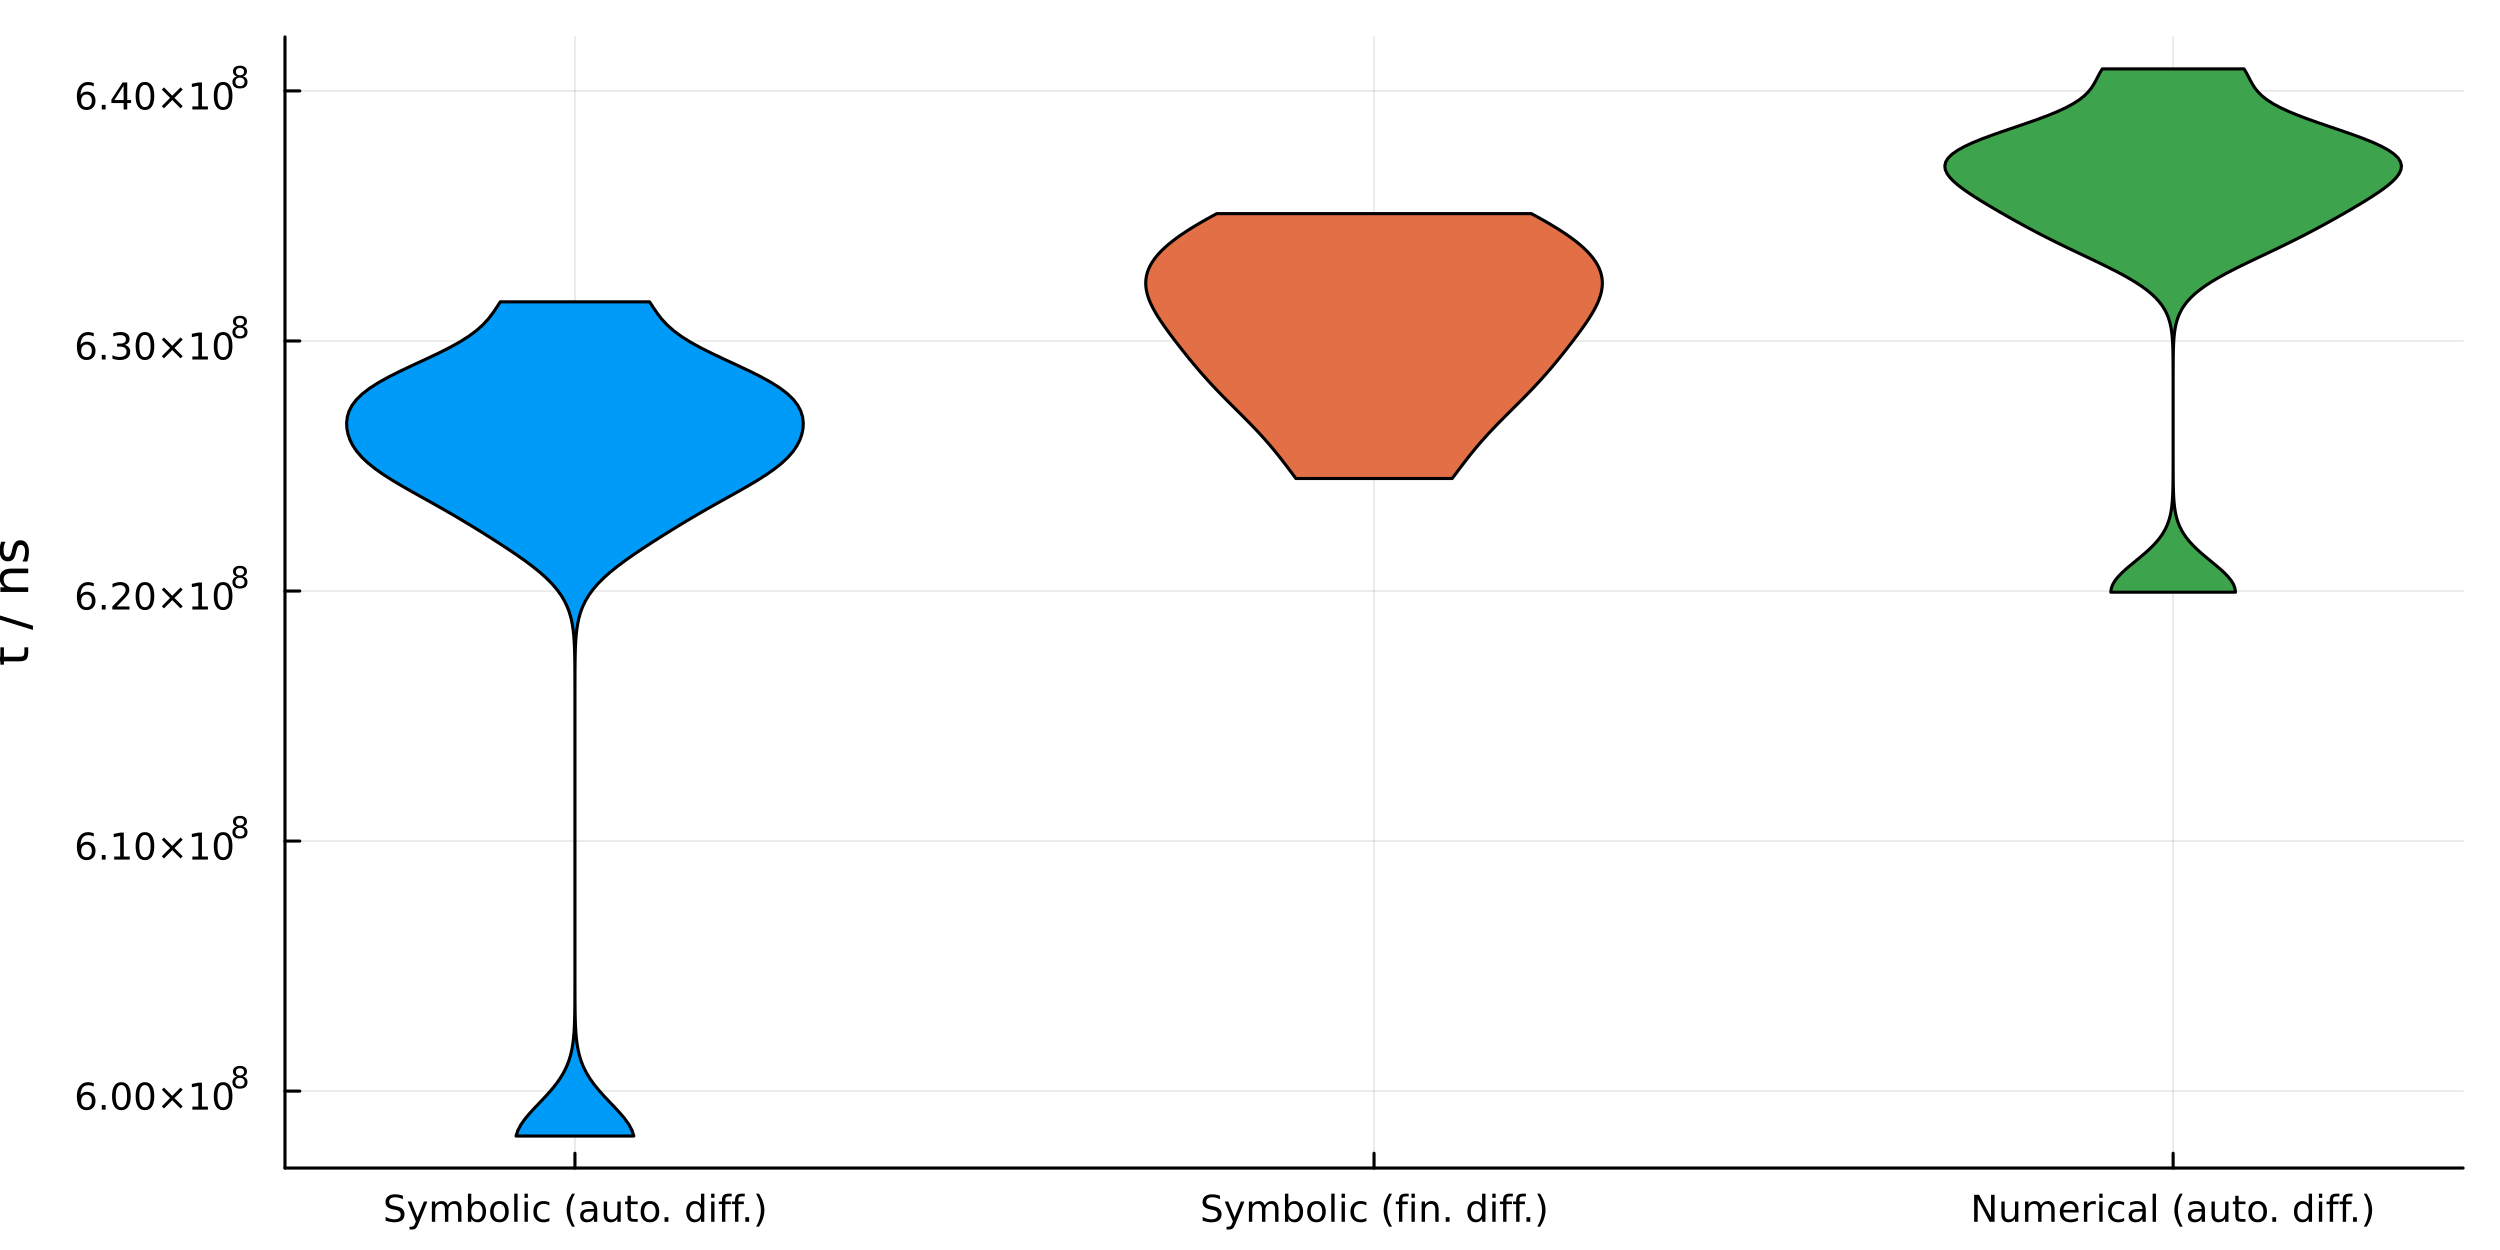 <?xml version="1.0" encoding="utf-8"?>
<svg xmlns="http://www.w3.org/2000/svg" xmlns:xlink="http://www.w3.org/1999/xlink" width="800" height="400" viewBox="0 0 3200 1600">
<rect x="0" y="0" width="3200" height="1600" fill="#333333" stroke="none"/>
<defs>
  <clipPath id="clip230">
    <rect x="0" y="0" width="3200" height="1600"/>
  </clipPath>
</defs>
<path clip-path="url(#clip230)" d="M0 1600 L3200 1600 L3200 0 L0 0  Z" fill="#ffffff" fill-rule="evenodd" fill-opacity="1"/>
<defs>
  <clipPath id="clip231">
    <rect x="640" y="0" width="2241" height="1600"/>
  </clipPath>
</defs>
<path clip-path="url(#clip230)" d="M364.782 1495.09 L3152.76 1495.09 L3152.76 47.244 L364.782 47.244  Z" fill="#ffffff" fill-rule="evenodd" fill-opacity="1"/>
<defs>
  <clipPath id="clip232">
    <rect x="364" y="47" width="2789" height="1449"/>
  </clipPath>
</defs>
<polyline clip-path="url(#clip232)" style="stroke:#000000; stroke-linecap:round; stroke-linejoin:round; stroke-width:2; stroke-opacity:0.1; fill:none" points="735.927,1495.09 735.927,47.244 "/>
<polyline clip-path="url(#clip232)" style="stroke:#000000; stroke-linecap:round; stroke-linejoin:round; stroke-width:2; stroke-opacity:0.1; fill:none" points="1758.77,1495.09 1758.77,47.244 "/>
<polyline clip-path="url(#clip232)" style="stroke:#000000; stroke-linecap:round; stroke-linejoin:round; stroke-width:2; stroke-opacity:0.1; fill:none" points="2781.61,1495.09 2781.61,47.244 "/>
<polyline clip-path="url(#clip232)" style="stroke:#000000; stroke-linecap:round; stroke-linejoin:round; stroke-width:2; stroke-opacity:0.1; fill:none" points="364.782,1396.63 3152.76,1396.63 "/>
<polyline clip-path="url(#clip232)" style="stroke:#000000; stroke-linecap:round; stroke-linejoin:round; stroke-width:2; stroke-opacity:0.1; fill:none" points="364.782,1076.57 3152.76,1076.57 "/>
<polyline clip-path="url(#clip232)" style="stroke:#000000; stroke-linecap:round; stroke-linejoin:round; stroke-width:2; stroke-opacity:0.1; fill:none" points="364.782,756.505 3152.76,756.505 "/>
<polyline clip-path="url(#clip232)" style="stroke:#000000; stroke-linecap:round; stroke-linejoin:round; stroke-width:2; stroke-opacity:0.1; fill:none" points="364.782,436.442 3152.76,436.442 "/>
<polyline clip-path="url(#clip232)" style="stroke:#000000; stroke-linecap:round; stroke-linejoin:round; stroke-width:2; stroke-opacity:0.1; fill:none" points="364.782,116.379 3152.76,116.379 "/>
<polyline clip-path="url(#clip230)" style="stroke:#000000; stroke-linecap:round; stroke-linejoin:round; stroke-width:4; stroke-opacity:1; fill:none" points="364.782,1495.09 3152.76,1495.09 "/>
<polyline clip-path="url(#clip230)" style="stroke:#000000; stroke-linecap:round; stroke-linejoin:round; stroke-width:4; stroke-opacity:1; fill:none" points="735.927,1495.09 735.927,1476.19 "/>
<polyline clip-path="url(#clip230)" style="stroke:#000000; stroke-linecap:round; stroke-linejoin:round; stroke-width:4; stroke-opacity:1; fill:none" points="1758.77,1495.09 1758.77,1476.19 "/>
<polyline clip-path="url(#clip230)" style="stroke:#000000; stroke-linecap:round; stroke-linejoin:round; stroke-width:4; stroke-opacity:1; fill:none" points="2781.61,1495.09 2781.61,1476.19 "/>
<path clip-path="url(#clip230)" d="M515.697 1530.46 L515.697 1535.02 Q513.035 1533.75 510.674 1533.12 Q508.313 1532.5 506.114 1532.5 Q502.294 1532.5 500.211 1533.98 Q498.151 1535.46 498.151 1538.19 Q498.151 1540.49 499.516 1541.67 Q500.905 1542.82 504.748 1543.54 L507.572 1544.12 Q512.803 1545.11 515.28 1547.64 Q517.78 1550.14 517.78 1554.35 Q517.78 1559.37 514.401 1561.97 Q511.044 1564.56 504.54 1564.56 Q502.086 1564.56 499.308 1564 Q496.553 1563.45 493.591 1562.36 L493.591 1557.55 Q496.438 1559.14 499.169 1559.95 Q501.901 1560.76 504.54 1560.76 Q508.544 1560.76 510.72 1559.19 Q512.896 1557.61 512.896 1554.7 Q512.896 1552.15 511.322 1550.72 Q509.771 1549.28 506.206 1548.56 L503.359 1548.01 Q498.128 1546.97 495.79 1544.74 Q493.452 1542.52 493.452 1538.56 Q493.452 1533.98 496.669 1531.34 Q499.91 1528.7 505.581 1528.7 Q508.012 1528.7 510.535 1529.14 Q513.058 1529.58 515.697 1530.46 Z" fill="#000000" fill-rule="nonzero" fill-opacity="1" /><path clip-path="url(#clip230)" d="M535.674 1566.3 Q533.868 1570.92 532.155 1572.34 Q530.442 1573.75 527.572 1573.75 L524.169 1573.75 L524.169 1570.18 L526.669 1570.18 Q528.428 1570.18 529.4 1569.35 Q530.373 1568.52 531.553 1565.42 L532.317 1563.47 L521.831 1537.96 L526.345 1537.96 L534.447 1558.24 L542.549 1537.96 L547.062 1537.96 L535.674 1566.3 Z" fill="#000000" fill-rule="nonzero" fill-opacity="1" /><path clip-path="url(#clip230)" d="M573.127 1542.94 Q574.724 1540.07 576.947 1538.7 Q579.169 1537.34 582.178 1537.34 Q586.229 1537.34 588.428 1540.18 Q590.627 1543.01 590.627 1548.24 L590.627 1563.89 L586.345 1563.89 L586.345 1548.38 Q586.345 1544.65 585.025 1542.85 Q583.706 1541.04 580.997 1541.04 Q577.687 1541.04 575.766 1543.24 Q573.845 1545.44 573.845 1549.24 L573.845 1563.89 L569.562 1563.89 L569.562 1548.38 Q569.562 1544.63 568.243 1542.85 Q566.923 1541.04 564.169 1541.04 Q560.905 1541.04 558.984 1543.26 Q557.062 1545.46 557.062 1549.24 L557.062 1563.89 L552.78 1563.89 L552.78 1537.96 L557.062 1537.96 L557.062 1541.99 Q558.521 1539.61 560.558 1538.47 Q562.595 1537.34 565.396 1537.34 Q568.22 1537.34 570.187 1538.77 Q572.178 1540.21 573.127 1542.94 Z" fill="#000000" fill-rule="nonzero" fill-opacity="1" /><path clip-path="url(#clip230)" d="M617.733 1550.95 Q617.733 1546.25 615.789 1543.59 Q613.868 1540.9 610.488 1540.9 Q607.108 1540.9 605.164 1543.59 Q603.243 1546.25 603.243 1550.95 Q603.243 1555.65 605.164 1558.33 Q607.108 1560.99 610.488 1560.99 Q613.868 1560.99 615.789 1558.33 Q617.733 1555.65 617.733 1550.95 M603.243 1541.9 Q604.585 1539.58 606.622 1538.47 Q608.682 1537.34 611.53 1537.34 Q616.252 1537.34 619.192 1541.09 Q622.155 1544.84 622.155 1550.95 Q622.155 1557.06 619.192 1560.81 Q616.252 1564.56 611.53 1564.56 Q608.682 1564.56 606.622 1563.45 Q604.585 1562.31 603.243 1560 L603.243 1563.89 L598.96 1563.89 L598.96 1527.87 L603.243 1527.87 L603.243 1541.9 Z" fill="#000000" fill-rule="nonzero" fill-opacity="1" /><path clip-path="url(#clip230)" d="M639.261 1540.95 Q635.835 1540.95 633.844 1543.63 Q631.854 1546.3 631.854 1550.95 Q631.854 1555.6 633.821 1558.29 Q635.812 1560.95 639.261 1560.95 Q642.664 1560.95 644.655 1558.26 Q646.645 1555.58 646.645 1550.95 Q646.645 1546.34 644.655 1543.66 Q642.664 1540.95 639.261 1540.95 M639.261 1537.34 Q644.817 1537.34 647.988 1540.95 Q651.159 1544.56 651.159 1550.95 Q651.159 1557.31 647.988 1560.95 Q644.817 1564.56 639.261 1564.56 Q633.682 1564.56 630.511 1560.95 Q627.363 1557.31 627.363 1550.95 Q627.363 1544.56 630.511 1540.95 Q633.682 1537.34 639.261 1537.34 Z" fill="#000000" fill-rule="nonzero" fill-opacity="1" /><path clip-path="url(#clip230)" d="M658.219 1527.87 L662.478 1527.87 L662.478 1563.89 L658.219 1563.89 L658.219 1527.87 Z" fill="#000000" fill-rule="nonzero" fill-opacity="1" /><path clip-path="url(#clip230)" d="M671.39 1537.96 L675.65 1537.96 L675.65 1563.89 L671.39 1563.89 L671.39 1537.96 M671.39 1527.87 L675.65 1527.87 L675.65 1533.26 L671.39 1533.26 L671.39 1527.87 Z" fill="#000000" fill-rule="nonzero" fill-opacity="1" /><path clip-path="url(#clip230)" d="M703.219 1538.96 L703.219 1542.94 Q701.413 1541.94 699.585 1541.46 Q697.779 1540.95 695.927 1540.95 Q691.784 1540.95 689.492 1543.59 Q687.201 1546.2 687.201 1550.95 Q687.201 1555.69 689.492 1558.33 Q691.784 1560.95 695.927 1560.95 Q697.779 1560.95 699.585 1560.46 Q701.413 1559.95 703.219 1558.96 L703.219 1562.89 Q701.437 1563.73 699.515 1564.14 Q697.617 1564.56 695.464 1564.56 Q689.608 1564.56 686.159 1560.88 Q682.71 1557.2 682.71 1550.95 Q682.71 1544.61 686.182 1540.97 Q689.677 1537.34 695.742 1537.34 Q697.71 1537.34 699.585 1537.75 Q701.46 1538.15 703.219 1538.96 Z" fill="#000000" fill-rule="nonzero" fill-opacity="1" /><path clip-path="url(#clip230)" d="M735.927 1527.92 Q732.825 1533.24 731.321 1538.45 Q729.816 1543.66 729.816 1549 Q729.816 1554.35 731.321 1559.61 Q732.848 1564.84 735.927 1570.14 L732.223 1570.14 Q728.751 1564.7 727.015 1559.44 Q725.302 1554.19 725.302 1549 Q725.302 1543.84 727.015 1538.61 Q728.728 1533.38 732.223 1527.92 L735.927 1527.92 Z" fill="#000000" fill-rule="nonzero" fill-opacity="1" /><path clip-path="url(#clip230)" d="M755.973 1550.86 Q750.811 1550.86 748.821 1552.04 Q746.83 1553.22 746.83 1556.06 Q746.83 1558.33 748.311 1559.67 Q749.816 1560.99 752.385 1560.99 Q755.927 1560.99 758.057 1558.49 Q760.209 1555.97 760.209 1551.8 L760.209 1550.86 L755.973 1550.86 M764.469 1549.1 L764.469 1563.89 L760.209 1563.89 L760.209 1559.95 Q758.751 1562.31 756.575 1563.45 Q754.399 1564.56 751.251 1564.56 Q747.27 1564.56 744.909 1562.34 Q742.571 1560.09 742.571 1556.34 Q742.571 1551.97 745.487 1549.74 Q748.427 1547.52 754.237 1547.52 L760.209 1547.52 L760.209 1547.11 Q760.209 1544.17 758.265 1542.57 Q756.344 1540.95 752.848 1540.95 Q750.626 1540.95 748.52 1541.48 Q746.413 1542.01 744.469 1543.08 L744.469 1539.14 Q746.807 1538.24 749.006 1537.8 Q751.205 1537.34 753.288 1537.34 Q758.913 1537.34 761.691 1540.25 Q764.469 1543.17 764.469 1549.1 Z" fill="#000000" fill-rule="nonzero" fill-opacity="1" /><path clip-path="url(#clip230)" d="M772.802 1553.66 L772.802 1537.96 L777.061 1537.96 L777.061 1553.49 Q777.061 1557.17 778.496 1559.03 Q779.932 1560.86 782.802 1560.86 Q786.251 1560.86 788.242 1558.66 Q790.256 1556.46 790.256 1552.66 L790.256 1537.96 L794.515 1537.96 L794.515 1563.89 L790.256 1563.89 L790.256 1559.91 Q788.705 1562.27 786.644 1563.42 Q784.607 1564.56 781.899 1564.56 Q777.432 1564.56 775.117 1561.78 Q772.802 1559 772.802 1553.66 M783.52 1537.34 L783.52 1537.34 Z" fill="#000000" fill-rule="nonzero" fill-opacity="1" /><path clip-path="url(#clip230)" d="M807.501 1530.6 L807.501 1537.96 L816.274 1537.96 L816.274 1541.27 L807.501 1541.27 L807.501 1555.35 Q807.501 1558.52 808.357 1559.42 Q809.237 1560.32 811.899 1560.32 L816.274 1560.32 L816.274 1563.89 L811.899 1563.89 Q806.968 1563.89 805.093 1562.06 Q803.218 1560.21 803.218 1555.35 L803.218 1541.27 L800.093 1541.27 L800.093 1537.96 L803.218 1537.96 L803.218 1530.6 L807.501 1530.6 Z" fill="#000000" fill-rule="nonzero" fill-opacity="1" /><path clip-path="url(#clip230)" d="M831.922 1540.95 Q828.496 1540.95 826.505 1543.63 Q824.515 1546.3 824.515 1550.95 Q824.515 1555.6 826.482 1558.29 Q828.473 1560.95 831.922 1560.95 Q835.325 1560.95 837.316 1558.26 Q839.306 1555.58 839.306 1550.95 Q839.306 1546.34 837.316 1543.66 Q835.325 1540.95 831.922 1540.95 M831.922 1537.34 Q837.478 1537.34 840.649 1540.95 Q843.82 1544.56 843.82 1550.95 Q843.82 1557.31 840.649 1560.95 Q837.478 1564.56 831.922 1564.56 Q826.343 1564.56 823.172 1560.95 Q820.024 1557.31 820.024 1550.95 Q820.024 1544.56 823.172 1540.95 Q826.343 1537.34 831.922 1537.34 Z" fill="#000000" fill-rule="nonzero" fill-opacity="1" /><path clip-path="url(#clip230)" d="M850.649 1558.01 L855.533 1558.01 L855.533 1563.89 L850.649 1563.89 L850.649 1558.01 Z" fill="#000000" fill-rule="nonzero" fill-opacity="1" /><path clip-path="url(#clip230)" d="M897.246 1541.9 L897.246 1527.87 L901.505 1527.87 L901.505 1563.89 L897.246 1563.89 L897.246 1560 Q895.903 1562.31 893.843 1563.45 Q891.806 1564.56 888.936 1564.56 Q884.237 1564.56 881.274 1560.81 Q878.334 1557.06 878.334 1550.95 Q878.334 1544.84 881.274 1541.09 Q884.237 1537.34 888.936 1537.34 Q891.806 1537.34 893.843 1538.47 Q895.903 1539.58 897.246 1541.9 M882.732 1550.95 Q882.732 1555.65 884.653 1558.33 Q886.598 1560.99 889.977 1560.99 Q893.357 1560.99 895.301 1558.33 Q897.246 1555.65 897.246 1550.95 Q897.246 1546.25 895.301 1543.59 Q893.357 1540.9 889.977 1540.9 Q886.598 1540.9 884.653 1543.59 Q882.732 1546.25 882.732 1550.95 Z" fill="#000000" fill-rule="nonzero" fill-opacity="1" /><path clip-path="url(#clip230)" d="M910.278 1537.96 L914.537 1537.96 L914.537 1563.89 L910.278 1563.89 L910.278 1537.96 M910.278 1527.87 L914.537 1527.87 L914.537 1533.26 L910.278 1533.26 L910.278 1527.87 Z" fill="#000000" fill-rule="nonzero" fill-opacity="1" /><path clip-path="url(#clip230)" d="M936.574 1527.87 L936.574 1531.41 L932.5 1531.41 Q930.209 1531.41 929.306 1532.34 Q928.426 1533.26 928.426 1535.67 L928.426 1537.96 L935.44 1537.96 L935.44 1541.27 L928.426 1541.27 L928.426 1563.89 L924.144 1563.89 L924.144 1541.27 L920.07 1541.27 L920.07 1537.96 L924.144 1537.96 L924.144 1536.16 Q924.144 1531.83 926.158 1529.86 Q928.172 1527.87 932.546 1527.87 L936.574 1527.87 Z" fill="#000000" fill-rule="nonzero" fill-opacity="1" /><path clip-path="url(#clip230)" d="M953.264 1527.87 L953.264 1531.41 L949.19 1531.41 Q946.898 1531.41 945.995 1532.34 Q945.116 1533.26 945.116 1535.67 L945.116 1537.96 L952.13 1537.96 L952.13 1541.27 L945.116 1541.27 L945.116 1563.89 L940.833 1563.89 L940.833 1541.27 L936.759 1541.27 L936.759 1537.96 L940.833 1537.96 L940.833 1536.16 Q940.833 1531.83 942.847 1529.86 Q944.861 1527.87 949.236 1527.87 L953.264 1527.87 Z" fill="#000000" fill-rule="nonzero" fill-opacity="1" /><path clip-path="url(#clip230)" d="M953.982 1558.01 L958.866 1558.01 L958.866 1563.89 L953.982 1563.89 L953.982 1558.01 Z" fill="#000000" fill-rule="nonzero" fill-opacity="1" /><path clip-path="url(#clip230)" d="M967.778 1527.92 L971.481 1527.92 Q974.954 1533.38 976.667 1538.61 Q978.403 1543.84 978.403 1549 Q978.403 1554.19 976.667 1559.44 Q974.954 1564.7 971.481 1570.14 L967.778 1570.14 Q970.856 1564.84 972.361 1559.61 Q973.889 1554.35 973.889 1549 Q973.889 1543.66 972.361 1538.45 Q970.856 1533.24 967.778 1527.92 Z" fill="#000000" fill-rule="nonzero" fill-opacity="1" /><path clip-path="url(#clip230)" d="M1561.51 1530.46 L1561.51 1535.02 Q1558.85 1533.75 1556.49 1533.12 Q1554.13 1532.5 1551.93 1532.5 Q1548.11 1532.5 1546.03 1533.98 Q1543.97 1535.46 1543.97 1538.19 Q1543.97 1540.49 1545.33 1541.67 Q1546.72 1542.82 1550.56 1543.54 L1553.39 1544.12 Q1558.62 1545.11 1561.1 1547.64 Q1563.6 1550.14 1563.6 1554.35 Q1563.6 1559.37 1560.22 1561.97 Q1556.86 1564.56 1550.36 1564.56 Q1547.9 1564.56 1545.12 1564 Q1542.37 1563.45 1539.41 1562.36 L1539.41 1557.55 Q1542.25 1559.14 1544.99 1559.95 Q1547.72 1560.76 1550.36 1560.76 Q1554.36 1560.76 1556.54 1559.19 Q1558.71 1557.61 1558.71 1554.7 Q1558.71 1552.15 1557.14 1550.72 Q1555.59 1549.28 1552.02 1548.56 L1549.18 1548.01 Q1543.94 1546.97 1541.61 1544.74 Q1539.27 1542.52 1539.27 1538.56 Q1539.27 1533.98 1542.49 1531.34 Q1545.73 1528.7 1551.4 1528.7 Q1553.83 1528.7 1556.35 1529.14 Q1558.87 1529.58 1561.51 1530.46 Z" fill="#000000" fill-rule="nonzero" fill-opacity="1" /><path clip-path="url(#clip230)" d="M1581.49 1566.3 Q1579.68 1570.92 1577.97 1572.34 Q1576.26 1573.75 1573.39 1573.75 L1569.99 1573.75 L1569.99 1570.18 L1572.49 1570.18 Q1574.24 1570.18 1575.22 1569.35 Q1576.19 1568.52 1577.37 1565.42 L1578.13 1563.47 L1567.65 1537.96 L1572.16 1537.96 L1580.26 1558.24 L1588.36 1537.96 L1592.88 1537.96 L1581.49 1566.3 Z" fill="#000000" fill-rule="nonzero" fill-opacity="1" /><path clip-path="url(#clip230)" d="M1618.94 1542.94 Q1620.54 1540.07 1622.76 1538.7 Q1624.98 1537.34 1627.99 1537.34 Q1632.04 1537.34 1634.24 1540.18 Q1636.44 1543.01 1636.44 1548.24 L1636.44 1563.89 L1632.16 1563.89 L1632.16 1548.38 Q1632.16 1544.65 1630.84 1542.85 Q1629.52 1541.04 1626.81 1541.04 Q1623.5 1541.04 1621.58 1543.24 Q1619.66 1545.44 1619.66 1549.24 L1619.66 1563.89 L1615.38 1563.89 L1615.38 1548.38 Q1615.38 1544.63 1614.06 1542.85 Q1612.74 1541.04 1609.98 1541.04 Q1606.72 1541.04 1604.8 1543.26 Q1602.88 1545.46 1602.88 1549.24 L1602.88 1563.89 L1598.6 1563.89 L1598.6 1537.96 L1602.88 1537.96 L1602.88 1541.99 Q1604.34 1539.61 1606.37 1538.47 Q1608.41 1537.34 1611.21 1537.34 Q1614.04 1537.34 1616 1538.77 Q1617.99 1540.21 1618.94 1542.94 Z" fill="#000000" fill-rule="nonzero" fill-opacity="1" /><path clip-path="url(#clip230)" d="M1663.55 1550.95 Q1663.55 1546.25 1661.61 1543.59 Q1659.68 1540.9 1656.3 1540.9 Q1652.92 1540.9 1650.98 1543.59 Q1649.06 1546.25 1649.06 1550.95 Q1649.06 1555.65 1650.98 1558.33 Q1652.92 1560.99 1656.3 1560.99 Q1659.68 1560.99 1661.61 1558.33 Q1663.55 1555.65 1663.55 1550.95 M1649.06 1541.9 Q1650.4 1539.58 1652.44 1538.47 Q1654.5 1537.34 1657.35 1537.34 Q1662.07 1537.34 1665.01 1541.09 Q1667.97 1544.84 1667.97 1550.95 Q1667.97 1557.06 1665.01 1560.81 Q1662.07 1564.56 1657.35 1564.56 Q1654.5 1564.56 1652.44 1563.45 Q1650.4 1562.31 1649.06 1560 L1649.06 1563.89 L1644.78 1563.89 L1644.78 1527.87 L1649.06 1527.87 L1649.06 1541.9 Z" fill="#000000" fill-rule="nonzero" fill-opacity="1" /><path clip-path="url(#clip230)" d="M1685.08 1540.95 Q1681.65 1540.95 1679.66 1543.63 Q1677.67 1546.3 1677.67 1550.95 Q1677.67 1555.6 1679.64 1558.29 Q1681.63 1560.95 1685.08 1560.95 Q1688.48 1560.95 1690.47 1558.26 Q1692.46 1555.58 1692.46 1550.95 Q1692.46 1546.34 1690.47 1543.66 Q1688.48 1540.95 1685.08 1540.95 M1685.08 1537.34 Q1690.63 1537.34 1693.8 1540.95 Q1696.98 1544.56 1696.98 1550.95 Q1696.98 1557.31 1693.8 1560.95 Q1690.63 1564.56 1685.08 1564.56 Q1679.5 1564.56 1676.33 1560.95 Q1673.18 1557.31 1673.18 1550.95 Q1673.18 1544.56 1676.33 1540.95 Q1679.5 1537.34 1685.08 1537.34 Z" fill="#000000" fill-rule="nonzero" fill-opacity="1" /><path clip-path="url(#clip230)" d="M1704.04 1527.87 L1708.29 1527.87 L1708.29 1563.89 L1704.04 1563.89 L1704.04 1527.87 Z" fill="#000000" fill-rule="nonzero" fill-opacity="1" /><path clip-path="url(#clip230)" d="M1717.21 1537.96 L1721.47 1537.96 L1721.47 1563.89 L1717.21 1563.89 L1717.21 1537.96 M1717.21 1527.87 L1721.47 1527.87 L1721.47 1533.26 L1717.21 1533.26 L1717.21 1527.87 Z" fill="#000000" fill-rule="nonzero" fill-opacity="1" /><path clip-path="url(#clip230)" d="M1749.04 1538.96 L1749.04 1542.94 Q1747.23 1541.94 1745.4 1541.46 Q1743.6 1540.95 1741.74 1540.95 Q1737.6 1540.95 1735.31 1543.59 Q1733.02 1546.2 1733.02 1550.95 Q1733.02 1555.69 1735.31 1558.33 Q1737.6 1560.95 1741.74 1560.95 Q1743.6 1560.95 1745.4 1560.46 Q1747.23 1559.95 1749.04 1558.96 L1749.04 1562.89 Q1747.25 1563.73 1745.33 1564.14 Q1743.43 1564.56 1741.28 1564.56 Q1735.42 1564.56 1731.97 1560.88 Q1728.53 1557.2 1728.53 1550.95 Q1728.53 1544.61 1732 1540.97 Q1735.49 1537.34 1741.56 1537.34 Q1743.53 1537.34 1745.4 1537.75 Q1747.28 1538.15 1749.04 1538.96 Z" fill="#000000" fill-rule="nonzero" fill-opacity="1" /><path clip-path="url(#clip230)" d="M1781.74 1527.92 Q1778.64 1533.24 1777.14 1538.45 Q1775.63 1543.66 1775.63 1549 Q1775.63 1554.35 1777.14 1559.61 Q1778.66 1564.84 1781.74 1570.14 L1778.04 1570.14 Q1774.57 1564.7 1772.83 1559.44 Q1771.12 1554.19 1771.12 1549 Q1771.12 1543.84 1772.83 1538.61 Q1774.54 1533.38 1778.04 1527.92 L1781.74 1527.92 Z" fill="#000000" fill-rule="nonzero" fill-opacity="1" /><path clip-path="url(#clip230)" d="M1803.13 1527.87 L1803.13 1531.41 L1799.06 1531.41 Q1796.77 1531.41 1795.86 1532.34 Q1794.98 1533.26 1794.98 1535.67 L1794.98 1537.96 L1802 1537.96 L1802 1541.27 L1794.98 1541.27 L1794.98 1563.89 L1790.7 1563.89 L1790.7 1541.27 L1786.63 1541.27 L1786.63 1537.96 L1790.7 1537.96 L1790.7 1536.16 Q1790.7 1531.83 1792.72 1529.86 Q1794.73 1527.87 1799.1 1527.87 L1803.13 1527.87 Z" fill="#000000" fill-rule="nonzero" fill-opacity="1" /><path clip-path="url(#clip230)" d="M1806.7 1537.96 L1810.96 1537.96 L1810.96 1563.89 L1806.7 1563.89 L1806.7 1537.96 M1806.7 1527.87 L1810.96 1527.87 L1810.96 1533.26 L1806.7 1533.26 L1806.7 1527.87 Z" fill="#000000" fill-rule="nonzero" fill-opacity="1" /><path clip-path="url(#clip230)" d="M1841.42 1548.24 L1841.42 1563.89 L1837.16 1563.89 L1837.16 1548.38 Q1837.16 1544.7 1835.72 1542.87 Q1834.29 1541.04 1831.42 1541.04 Q1827.97 1541.04 1825.98 1543.24 Q1823.99 1545.44 1823.99 1549.24 L1823.99 1563.89 L1819.71 1563.89 L1819.71 1537.96 L1823.99 1537.96 L1823.99 1541.99 Q1825.52 1539.65 1827.58 1538.49 Q1829.66 1537.34 1832.37 1537.34 Q1836.84 1537.34 1839.13 1540.11 Q1841.42 1542.87 1841.42 1548.24 Z" fill="#000000" fill-rule="nonzero" fill-opacity="1" /><path clip-path="url(#clip230)" d="M1850.52 1558.01 L1855.4 1558.01 L1855.4 1563.89 L1850.52 1563.89 L1850.52 1558.01 Z" fill="#000000" fill-rule="nonzero" fill-opacity="1" /><path clip-path="url(#clip230)" d="M1897.11 1541.9 L1897.11 1527.87 L1901.37 1527.87 L1901.37 1563.89 L1897.11 1563.89 L1897.11 1560 Q1895.77 1562.31 1893.71 1563.45 Q1891.67 1564.56 1888.8 1564.56 Q1884.1 1564.56 1881.14 1560.81 Q1878.2 1557.06 1878.2 1550.95 Q1878.2 1544.84 1881.14 1541.09 Q1884.1 1537.34 1888.8 1537.34 Q1891.67 1537.34 1893.71 1538.47 Q1895.77 1539.58 1897.11 1541.9 M1882.6 1550.95 Q1882.6 1555.65 1884.52 1558.33 Q1886.46 1560.99 1889.84 1560.99 Q1893.22 1560.99 1895.17 1558.33 Q1897.11 1555.65 1897.11 1550.95 Q1897.11 1546.25 1895.17 1543.59 Q1893.22 1540.9 1889.84 1540.9 Q1886.46 1540.9 1884.52 1543.59 Q1882.6 1546.25 1882.6 1550.95 Z" fill="#000000" fill-rule="nonzero" fill-opacity="1" /><path clip-path="url(#clip230)" d="M1910.15 1537.96 L1914.4 1537.96 L1914.4 1563.89 L1910.15 1563.89 L1910.15 1537.96 M1910.15 1527.87 L1914.4 1527.87 L1914.4 1533.26 L1910.15 1533.26 L1910.15 1527.87 Z" fill="#000000" fill-rule="nonzero" fill-opacity="1" /><path clip-path="url(#clip230)" d="M1936.44 1527.87 L1936.44 1531.41 L1932.37 1531.41 Q1930.08 1531.41 1929.17 1532.34 Q1928.29 1533.26 1928.29 1535.67 L1928.29 1537.96 L1935.31 1537.96 L1935.31 1541.27 L1928.29 1541.27 L1928.29 1563.89 L1924.01 1563.89 L1924.01 1541.27 L1919.94 1541.27 L1919.94 1537.96 L1924.01 1537.96 L1924.01 1536.16 Q1924.01 1531.83 1926.02 1529.86 Q1928.04 1527.87 1932.41 1527.87 L1936.44 1527.87 Z" fill="#000000" fill-rule="nonzero" fill-opacity="1" /><path clip-path="url(#clip230)" d="M1953.13 1527.87 L1953.13 1531.41 L1949.06 1531.41 Q1946.77 1531.41 1945.86 1532.34 Q1944.98 1533.26 1944.98 1535.67 L1944.98 1537.96 L1952 1537.96 L1952 1541.27 L1944.98 1541.27 L1944.98 1563.89 L1940.7 1563.89 L1940.7 1541.27 L1936.63 1541.27 L1936.63 1537.96 L1940.7 1537.96 L1940.7 1536.16 Q1940.7 1531.83 1942.71 1529.86 Q1944.73 1527.87 1949.1 1527.87 L1953.13 1527.87 Z" fill="#000000" fill-rule="nonzero" fill-opacity="1" /><path clip-path="url(#clip230)" d="M1953.85 1558.01 L1958.73 1558.01 L1958.73 1563.89 L1953.85 1563.89 L1953.85 1558.01 Z" fill="#000000" fill-rule="nonzero" fill-opacity="1" /><path clip-path="url(#clip230)" d="M1967.65 1527.92 L1971.35 1527.92 Q1974.82 1533.38 1976.53 1538.61 Q1978.27 1543.84 1978.27 1549 Q1978.27 1554.19 1976.53 1559.44 Q1974.82 1564.7 1971.35 1570.14 L1967.65 1570.14 Q1970.72 1564.84 1972.23 1559.61 Q1973.76 1554.35 1973.76 1549 Q1973.76 1543.66 1972.23 1538.45 Q1970.72 1533.24 1967.65 1527.92 Z" fill="#000000" fill-rule="nonzero" fill-opacity="1" /><path clip-path="url(#clip230)" d="M2526.91 1529.33 L2533.21 1529.33 L2548.53 1558.24 L2548.53 1529.33 L2553.07 1529.33 L2553.07 1563.89 L2546.77 1563.89 L2531.45 1534.98 L2531.45 1563.89 L2526.91 1563.89 L2526.91 1529.33 Z" fill="#000000" fill-rule="nonzero" fill-opacity="1" /><path clip-path="url(#clip230)" d="M2561.75 1553.66 L2561.75 1537.96 L2566.01 1537.96 L2566.01 1553.49 Q2566.01 1557.17 2567.44 1559.03 Q2568.88 1560.86 2571.75 1560.86 Q2575.2 1560.86 2577.19 1558.66 Q2579.2 1556.46 2579.2 1552.66 L2579.2 1537.96 L2583.46 1537.96 L2583.46 1563.89 L2579.2 1563.89 L2579.2 1559.91 Q2577.65 1562.27 2575.59 1563.42 Q2573.56 1564.56 2570.85 1564.56 Q2566.38 1564.56 2564.07 1561.78 Q2561.75 1559 2561.75 1553.66 M2572.47 1537.34 L2572.47 1537.34 Z" fill="#000000" fill-rule="nonzero" fill-opacity="1" /><path clip-path="url(#clip230)" d="M2612.42 1542.94 Q2614.02 1540.07 2616.24 1538.7 Q2618.46 1537.34 2621.47 1537.34 Q2625.52 1537.34 2627.72 1540.18 Q2629.92 1543.01 2629.92 1548.24 L2629.92 1563.89 L2625.64 1563.89 L2625.64 1548.38 Q2625.64 1544.65 2624.32 1542.85 Q2623 1541.04 2620.29 1541.04 Q2616.98 1541.04 2615.06 1543.24 Q2613.14 1545.44 2613.14 1549.24 L2613.14 1563.89 L2608.86 1563.89 L2608.86 1548.38 Q2608.86 1544.63 2607.54 1542.85 Q2606.22 1541.04 2603.46 1541.04 Q2600.2 1541.04 2598.28 1543.26 Q2596.36 1545.46 2596.36 1549.24 L2596.36 1563.89 L2592.07 1563.89 L2592.07 1537.96 L2596.36 1537.96 L2596.36 1541.99 Q2597.82 1539.61 2599.85 1538.47 Q2601.89 1537.34 2604.69 1537.34 Q2607.51 1537.34 2609.48 1538.77 Q2611.47 1540.21 2612.42 1542.94 Z" fill="#000000" fill-rule="nonzero" fill-opacity="1" /><path clip-path="url(#clip230)" d="M2660.59 1549.86 L2660.59 1551.94 L2641.01 1551.94 Q2641.29 1556.34 2643.65 1558.66 Q2646.03 1560.95 2650.27 1560.95 Q2652.72 1560.95 2655.01 1560.35 Q2657.33 1559.74 2659.6 1558.54 L2659.6 1562.57 Q2657.31 1563.54 2654.9 1564.05 Q2652.49 1564.56 2650.01 1564.56 Q2643.81 1564.56 2640.18 1560.95 Q2636.56 1557.34 2636.56 1551.18 Q2636.56 1544.81 2639.99 1541.09 Q2643.44 1537.34 2649.27 1537.34 Q2654.5 1537.34 2657.54 1540.72 Q2660.59 1544.07 2660.59 1549.86 M2656.33 1548.61 Q2656.29 1545.11 2654.37 1543.03 Q2652.47 1540.95 2649.32 1540.95 Q2645.75 1540.95 2643.6 1542.96 Q2641.47 1544.98 2641.15 1548.63 L2656.33 1548.61 Z" fill="#000000" fill-rule="nonzero" fill-opacity="1" /><path clip-path="url(#clip230)" d="M2682.61 1541.94 Q2681.89 1541.53 2681.03 1541.34 Q2680.2 1541.13 2679.18 1541.13 Q2675.57 1541.13 2673.62 1543.49 Q2671.7 1545.83 2671.7 1550.23 L2671.7 1563.89 L2667.42 1563.89 L2667.42 1537.96 L2671.7 1537.96 L2671.7 1541.99 Q2673.05 1539.63 2675.2 1538.49 Q2677.35 1537.34 2680.43 1537.34 Q2680.87 1537.34 2681.4 1537.41 Q2681.94 1537.45 2682.58 1537.57 L2682.61 1541.94 Z" fill="#000000" fill-rule="nonzero" fill-opacity="1" /><path clip-path="url(#clip230)" d="M2687.07 1537.96 L2691.33 1537.96 L2691.33 1563.89 L2687.07 1563.89 L2687.07 1537.96 M2687.07 1527.87 L2691.33 1527.87 L2691.33 1533.26 L2687.07 1533.26 L2687.07 1527.87 Z" fill="#000000" fill-rule="nonzero" fill-opacity="1" /><path clip-path="url(#clip230)" d="M2718.9 1538.96 L2718.9 1542.94 Q2717.1 1541.94 2715.27 1541.46 Q2713.46 1540.95 2711.61 1540.95 Q2707.47 1540.95 2705.18 1543.59 Q2702.88 1546.2 2702.88 1550.95 Q2702.88 1555.69 2705.18 1558.33 Q2707.47 1560.95 2711.61 1560.95 Q2713.46 1560.95 2715.27 1560.46 Q2717.1 1559.95 2718.9 1558.96 L2718.9 1562.89 Q2717.12 1563.73 2715.2 1564.14 Q2713.3 1564.56 2711.15 1564.56 Q2705.29 1564.56 2701.84 1560.88 Q2698.39 1557.2 2698.39 1550.95 Q2698.39 1544.61 2701.87 1540.97 Q2705.36 1537.34 2711.43 1537.34 Q2713.39 1537.34 2715.27 1537.75 Q2717.14 1538.15 2718.9 1538.96 Z" fill="#000000" fill-rule="nonzero" fill-opacity="1" /><path clip-path="url(#clip230)" d="M2738.09 1550.86 Q2732.93 1550.86 2730.94 1552.04 Q2728.95 1553.22 2728.95 1556.06 Q2728.95 1558.33 2730.43 1559.67 Q2731.93 1560.99 2734.5 1560.99 Q2738.05 1560.99 2740.18 1558.49 Q2742.33 1555.97 2742.33 1551.8 L2742.33 1550.86 L2738.09 1550.86 M2746.59 1549.1 L2746.59 1563.89 L2742.33 1563.89 L2742.33 1559.95 Q2740.87 1562.31 2738.69 1563.45 Q2736.52 1564.56 2733.37 1564.56 Q2729.39 1564.56 2727.03 1562.34 Q2724.69 1560.09 2724.69 1556.34 Q2724.69 1551.97 2727.61 1549.74 Q2730.55 1547.52 2736.36 1547.52 L2742.33 1547.52 L2742.33 1547.11 Q2742.33 1544.17 2740.38 1542.57 Q2738.46 1540.95 2734.97 1540.95 Q2732.75 1540.95 2730.64 1541.48 Q2728.53 1542.01 2726.59 1543.08 L2726.59 1539.14 Q2728.93 1538.24 2731.12 1537.8 Q2733.32 1537.34 2735.41 1537.34 Q2741.03 1537.34 2743.81 1540.25 Q2746.59 1543.17 2746.59 1549.1 Z" fill="#000000" fill-rule="nonzero" fill-opacity="1" /><path clip-path="url(#clip230)" d="M2755.36 1527.87 L2759.62 1527.87 L2759.62 1563.89 L2755.36 1563.89 L2755.36 1527.87 Z" fill="#000000" fill-rule="nonzero" fill-opacity="1" /><path clip-path="url(#clip230)" d="M2793.83 1527.92 Q2790.73 1533.24 2789.23 1538.45 Q2787.72 1543.66 2787.72 1549 Q2787.72 1554.35 2789.23 1559.61 Q2790.75 1564.84 2793.83 1570.14 L2790.13 1570.14 Q2786.66 1564.7 2784.92 1559.44 Q2783.21 1554.19 2783.21 1549 Q2783.21 1543.84 2784.92 1538.61 Q2786.63 1533.38 2790.13 1527.92 L2793.83 1527.92 Z" fill="#000000" fill-rule="nonzero" fill-opacity="1" /><path clip-path="url(#clip230)" d="M2813.88 1550.86 Q2808.72 1550.86 2806.73 1552.04 Q2804.74 1553.22 2804.74 1556.06 Q2804.74 1558.33 2806.22 1559.67 Q2807.72 1560.99 2810.29 1560.99 Q2813.83 1560.99 2815.96 1558.49 Q2818.11 1555.97 2818.11 1551.8 L2818.11 1550.86 L2813.88 1550.86 M2822.37 1549.1 L2822.37 1563.89 L2818.11 1563.89 L2818.11 1559.95 Q2816.66 1562.31 2814.48 1563.45 Q2812.3 1564.56 2809.16 1564.56 Q2805.18 1564.56 2802.81 1562.34 Q2800.48 1560.09 2800.48 1556.34 Q2800.48 1551.97 2803.39 1549.74 Q2806.33 1547.52 2812.14 1547.52 L2818.11 1547.52 L2818.11 1547.11 Q2818.11 1544.17 2816.17 1542.57 Q2814.25 1540.95 2810.75 1540.95 Q2808.53 1540.95 2806.43 1541.48 Q2804.32 1542.01 2802.37 1543.08 L2802.37 1539.14 Q2804.71 1538.24 2806.91 1537.8 Q2809.11 1537.34 2811.19 1537.34 Q2816.82 1537.34 2819.6 1540.25 Q2822.37 1543.17 2822.37 1549.1 Z" fill="#000000" fill-rule="nonzero" fill-opacity="1" /><path clip-path="url(#clip230)" d="M2830.71 1553.66 L2830.71 1537.96 L2834.97 1537.96 L2834.97 1553.49 Q2834.97 1557.17 2836.4 1559.03 Q2837.84 1560.86 2840.71 1560.86 Q2844.16 1560.86 2846.15 1558.66 Q2848.16 1556.46 2848.16 1552.66 L2848.16 1537.96 L2852.42 1537.96 L2852.42 1563.89 L2848.16 1563.89 L2848.16 1559.91 Q2846.61 1562.27 2844.55 1563.42 Q2842.51 1564.56 2839.8 1564.56 Q2835.34 1564.56 2833.02 1561.78 Q2830.71 1559 2830.71 1553.66 M2841.42 1537.34 L2841.42 1537.34 Z" fill="#000000" fill-rule="nonzero" fill-opacity="1" /><path clip-path="url(#clip230)" d="M2865.41 1530.6 L2865.41 1537.96 L2874.18 1537.96 L2874.18 1541.27 L2865.41 1541.27 L2865.41 1555.35 Q2865.41 1558.52 2866.26 1559.42 Q2867.14 1560.32 2869.8 1560.32 L2874.18 1560.32 L2874.18 1563.89 L2869.8 1563.89 Q2864.87 1563.89 2863 1562.06 Q2861.12 1560.21 2861.12 1555.35 L2861.12 1541.27 L2858 1541.27 L2858 1537.96 L2861.12 1537.96 L2861.12 1530.6 L2865.41 1530.6 Z" fill="#000000" fill-rule="nonzero" fill-opacity="1" /><path clip-path="url(#clip230)" d="M2889.83 1540.95 Q2886.4 1540.95 2884.41 1543.63 Q2882.42 1546.3 2882.42 1550.95 Q2882.42 1555.6 2884.39 1558.29 Q2886.38 1560.95 2889.83 1560.95 Q2893.23 1560.95 2895.22 1558.26 Q2897.21 1555.58 2897.21 1550.95 Q2897.21 1546.34 2895.22 1543.66 Q2893.23 1540.95 2889.83 1540.95 M2889.83 1537.34 Q2895.38 1537.34 2898.55 1540.95 Q2901.73 1544.56 2901.73 1550.95 Q2901.73 1557.31 2898.55 1560.95 Q2895.38 1564.56 2889.83 1564.56 Q2884.25 1564.56 2881.08 1560.95 Q2877.93 1557.31 2877.93 1550.95 Q2877.93 1544.56 2881.08 1540.95 Q2884.25 1537.34 2889.83 1537.34 Z" fill="#000000" fill-rule="nonzero" fill-opacity="1" /><path clip-path="url(#clip230)" d="M2908.55 1558.01 L2913.44 1558.01 L2913.44 1563.89 L2908.55 1563.89 L2908.55 1558.01 Z" fill="#000000" fill-rule="nonzero" fill-opacity="1" /><path clip-path="url(#clip230)" d="M2955.15 1541.9 L2955.15 1527.87 L2959.41 1527.87 L2959.41 1563.89 L2955.15 1563.89 L2955.15 1560 Q2953.81 1562.31 2951.75 1563.45 Q2949.71 1564.56 2946.84 1564.56 Q2942.14 1564.56 2939.18 1560.81 Q2936.24 1557.06 2936.24 1550.95 Q2936.24 1544.84 2939.18 1541.09 Q2942.14 1537.34 2946.84 1537.34 Q2949.71 1537.34 2951.75 1538.47 Q2953.81 1539.58 2955.15 1541.9 M2940.64 1550.95 Q2940.64 1555.65 2942.56 1558.33 Q2944.5 1560.99 2947.88 1560.99 Q2951.26 1560.99 2953.21 1558.33 Q2955.15 1555.65 2955.15 1550.95 Q2955.15 1546.25 2953.21 1543.59 Q2951.26 1540.9 2947.88 1540.9 Q2944.5 1540.9 2942.56 1543.59 Q2940.64 1546.25 2940.64 1550.95 Z" fill="#000000" fill-rule="nonzero" fill-opacity="1" /><path clip-path="url(#clip230)" d="M2968.18 1537.96 L2972.44 1537.96 L2972.44 1563.89 L2968.18 1563.89 L2968.18 1537.96 M2968.18 1527.87 L2972.44 1527.87 L2972.44 1533.26 L2968.18 1533.26 L2968.18 1527.87 Z" fill="#000000" fill-rule="nonzero" fill-opacity="1" /><path clip-path="url(#clip230)" d="M2994.48 1527.87 L2994.48 1531.41 L2990.41 1531.41 Q2988.11 1531.41 2987.21 1532.34 Q2986.33 1533.26 2986.33 1535.67 L2986.33 1537.96 L2993.35 1537.96 L2993.35 1541.27 L2986.33 1541.27 L2986.33 1563.89 L2982.05 1563.89 L2982.05 1541.27 L2977.98 1541.27 L2977.98 1537.96 L2982.05 1537.96 L2982.05 1536.16 Q2982.05 1531.83 2984.06 1529.86 Q2986.08 1527.87 2990.45 1527.87 L2994.48 1527.87 Z" fill="#000000" fill-rule="nonzero" fill-opacity="1" /><path clip-path="url(#clip230)" d="M3011.17 1527.87 L3011.17 1531.41 L3007.1 1531.41 Q3004.8 1531.41 3003.9 1532.34 Q3003.02 1533.26 3003.02 1535.67 L3003.02 1537.96 L3010.04 1537.96 L3010.04 1541.27 L3003.02 1541.27 L3003.02 1563.89 L2998.74 1563.89 L2998.74 1541.27 L2994.66 1541.27 L2994.66 1537.96 L2998.74 1537.96 L2998.74 1536.16 Q2998.74 1531.83 3000.75 1529.86 Q3002.77 1527.87 3007.14 1527.87 L3011.17 1527.87 Z" fill="#000000" fill-rule="nonzero" fill-opacity="1" /><path clip-path="url(#clip230)" d="M3011.89 1558.01 L3016.77 1558.01 L3016.77 1563.89 L3011.89 1563.89 L3011.89 1558.01 Z" fill="#000000" fill-rule="nonzero" fill-opacity="1" /><path clip-path="url(#clip230)" d="M3025.68 1527.92 L3029.39 1527.92 Q3032.86 1533.38 3034.57 1538.61 Q3036.31 1543.84 3036.31 1549 Q3036.31 1554.19 3034.57 1559.44 Q3032.86 1564.7 3029.39 1570.14 L3025.68 1570.14 Q3028.76 1564.84 3030.27 1559.61 Q3031.79 1554.35 3031.79 1549 Q3031.79 1543.66 3030.27 1538.45 Q3028.76 1533.24 3025.68 1527.92 Z" fill="#000000" fill-rule="nonzero" fill-opacity="1" /><polyline clip-path="url(#clip230)" style="stroke:#000000; stroke-linecap:round; stroke-linejoin:round; stroke-width:4; stroke-opacity:1; fill:none" points="364.782,1495.09 364.782,47.244 "/>
<polyline clip-path="url(#clip230)" style="stroke:#000000; stroke-linecap:round; stroke-linejoin:round; stroke-width:4; stroke-opacity:1; fill:none" points="364.782,1396.63 383.679,1396.63 "/>
<polyline clip-path="url(#clip230)" style="stroke:#000000; stroke-linecap:round; stroke-linejoin:round; stroke-width:4; stroke-opacity:1; fill:none" points="364.782,1076.57 383.679,1076.57 "/>
<polyline clip-path="url(#clip230)" style="stroke:#000000; stroke-linecap:round; stroke-linejoin:round; stroke-width:4; stroke-opacity:1; fill:none" points="364.782,756.505 383.679,756.505 "/>
<polyline clip-path="url(#clip230)" style="stroke:#000000; stroke-linecap:round; stroke-linejoin:round; stroke-width:4; stroke-opacity:1; fill:none" points="364.782,436.442 383.679,436.442 "/>
<polyline clip-path="url(#clip230)" style="stroke:#000000; stroke-linecap:round; stroke-linejoin:round; stroke-width:4; stroke-opacity:1; fill:none" points="364.782,116.379 383.679,116.379 "/>
<path clip-path="url(#clip230)" d="M110.718 1401.22 Q107.57 1401.22 105.718 1403.37 Q103.889 1405.52 103.889 1409.27 Q103.889 1413 105.718 1415.17 Q107.57 1417.33 110.718 1417.33 Q113.866 1417.33 115.695 1415.17 Q117.547 1413 117.547 1409.27 Q117.547 1405.52 115.695 1403.37 Q113.866 1401.22 110.718 1401.22 M120 1386.56 L120 1390.82 Q118.241 1389.99 116.436 1389.55 Q114.653 1389.11 112.894 1389.11 Q108.264 1389.11 105.811 1392.23 Q103.38 1395.36 103.033 1401.68 Q104.399 1399.66 106.459 1398.6 Q108.519 1397.51 110.996 1397.51 Q116.204 1397.51 119.213 1400.68 Q122.246 1403.83 122.246 1409.27 Q122.246 1414.59 119.098 1417.81 Q115.95 1421.03 110.718 1421.03 Q104.723 1421.03 101.551 1416.45 Q98.38 1411.84 98.38 1403.11 Q98.38 1394.92 102.269 1390.06 Q106.158 1385.17 112.709 1385.17 Q114.468 1385.17 116.25 1385.52 Q118.056 1385.87 120 1386.56 Z" fill="#000000" fill-rule="nonzero" fill-opacity="1" /><path clip-path="url(#clip230)" d="M130.301 1414.48 L135.186 1414.48 L135.186 1420.36 L130.301 1420.36 L130.301 1414.48 Z" fill="#000000" fill-rule="nonzero" fill-opacity="1" /><path clip-path="url(#clip230)" d="M155.371 1388.88 Q151.76 1388.88 149.931 1392.44 Q148.125 1395.98 148.125 1403.11 Q148.125 1410.22 149.931 1413.78 Q151.76 1417.33 155.371 1417.33 Q159.005 1417.33 160.81 1413.78 Q162.639 1410.22 162.639 1403.11 Q162.639 1395.98 160.81 1392.44 Q159.005 1388.88 155.371 1388.88 M155.371 1385.17 Q161.181 1385.17 164.236 1389.78 Q167.315 1394.36 167.315 1403.11 Q167.315 1411.84 164.236 1416.45 Q161.181 1421.03 155.371 1421.03 Q149.56 1421.03 146.482 1416.45 Q143.426 1411.84 143.426 1403.11 Q143.426 1394.36 146.482 1389.78 Q149.56 1385.17 155.371 1385.17 Z" fill="#000000" fill-rule="nonzero" fill-opacity="1" /><path clip-path="url(#clip230)" d="M185.532 1388.88 Q181.921 1388.88 180.093 1392.44 Q178.287 1395.98 178.287 1403.11 Q178.287 1410.22 180.093 1413.78 Q181.921 1417.33 185.532 1417.33 Q189.167 1417.33 190.972 1413.78 Q192.801 1410.22 192.801 1403.11 Q192.801 1395.98 190.972 1392.44 Q189.167 1388.88 185.532 1388.88 M185.532 1385.17 Q191.343 1385.17 194.398 1389.78 Q197.477 1394.36 197.477 1403.11 Q197.477 1411.84 194.398 1416.45 Q191.343 1421.03 185.532 1421.03 Q179.722 1421.03 176.644 1416.45 Q173.588 1411.84 173.588 1403.11 Q173.588 1394.36 176.644 1389.78 Q179.722 1385.17 185.532 1385.17 Z" fill="#000000" fill-rule="nonzero" fill-opacity="1" /><path clip-path="url(#clip230)" d="M233.866 1394.9 L223.287 1405.52 L233.866 1416.1 L231.111 1418.9 L220.486 1408.28 L209.861 1418.9 L207.13 1416.1 L217.685 1405.52 L207.13 1394.9 L209.861 1392.1 L220.486 1402.72 L231.111 1392.1 L233.866 1394.9 Z" fill="#000000" fill-rule="nonzero" fill-opacity="1" /><path clip-path="url(#clip230)" d="M246.227 1416.42 L253.865 1416.42 L253.865 1390.06 L245.555 1391.72 L245.555 1387.47 L253.819 1385.8 L258.495 1385.8 L258.495 1416.42 L266.134 1416.42 L266.134 1420.36 L246.227 1420.36 L246.227 1416.42 Z" fill="#000000" fill-rule="nonzero" fill-opacity="1" /><path clip-path="url(#clip230)" d="M285.578 1388.88 Q281.967 1388.88 280.138 1392.44 Q278.333 1395.98 278.333 1403.11 Q278.333 1410.22 280.138 1413.78 Q281.967 1417.33 285.578 1417.33 Q289.212 1417.33 291.018 1413.78 Q292.847 1410.22 292.847 1403.11 Q292.847 1395.98 291.018 1392.44 Q289.212 1388.88 285.578 1388.88 M285.578 1385.17 Q291.388 1385.17 294.444 1389.78 Q297.523 1394.36 297.523 1403.11 Q297.523 1411.84 294.444 1416.45 Q291.388 1421.03 285.578 1421.03 Q279.768 1421.03 276.689 1416.45 Q273.634 1411.84 273.634 1403.11 Q273.634 1394.36 276.689 1389.78 Q279.768 1385.17 285.578 1385.17 Z" fill="#000000" fill-rule="nonzero" fill-opacity="1" /><path clip-path="url(#clip230)" d="M307.152 1379.61 Q304.444 1379.61 302.883 1381.06 Q301.341 1382.51 301.341 1385.05 Q301.341 1387.59 302.883 1389.04 Q304.444 1390.48 307.152 1390.48 Q309.861 1390.48 311.422 1389.04 Q312.983 1387.57 312.983 1385.05 Q312.983 1382.51 311.422 1381.06 Q309.879 1379.61 307.152 1379.61 M303.353 1378 Q300.908 1377.39 299.535 1375.72 Q298.181 1374.05 298.181 1371.64 Q298.181 1368.27 300.569 1366.32 Q302.977 1364.36 307.152 1364.36 Q311.346 1364.36 313.735 1366.32 Q316.123 1368.27 316.123 1371.64 Q316.123 1374.05 314.751 1375.72 Q313.396 1377.39 310.97 1378 Q313.716 1378.64 315.24 1380.5 Q316.782 1382.36 316.782 1385.05 Q316.782 1389.13 314.28 1391.31 Q311.798 1393.49 307.152 1393.49 Q302.507 1393.49 300.005 1391.31 Q297.523 1389.13 297.523 1385.05 Q297.523 1382.36 299.065 1380.5 Q300.607 1378.64 303.353 1378 M301.961 1372 Q301.961 1374.18 303.315 1375.4 Q304.688 1376.62 307.152 1376.62 Q309.597 1376.62 310.97 1375.4 Q312.362 1374.18 312.362 1372 Q312.362 1369.81 310.97 1368.59 Q309.597 1367.37 307.152 1367.37 Q304.688 1367.37 303.315 1368.59 Q301.961 1369.81 301.961 1372 Z" fill="#000000" fill-rule="nonzero" fill-opacity="1" /><path clip-path="url(#clip230)" d="M110.718 1081.15 Q107.57 1081.15 105.718 1083.31 Q103.889 1085.46 103.889 1089.21 Q103.889 1092.93 105.718 1095.11 Q107.57 1097.26 110.718 1097.26 Q113.866 1097.26 115.695 1095.11 Q117.547 1092.93 117.547 1089.21 Q117.547 1085.46 115.695 1083.31 Q113.866 1081.15 110.718 1081.15 M120 1066.5 L120 1070.76 Q118.241 1069.93 116.436 1069.49 Q114.653 1069.05 112.894 1069.05 Q108.264 1069.05 105.811 1072.17 Q103.38 1075.3 103.033 1081.62 Q104.399 1079.6 106.459 1078.54 Q108.519 1077.45 110.996 1077.45 Q116.204 1077.45 119.213 1080.62 Q122.246 1083.77 122.246 1089.21 Q122.246 1094.53 119.098 1097.75 Q115.95 1100.97 110.718 1100.97 Q104.723 1100.97 101.551 1096.38 Q98.38 1091.78 98.38 1083.05 Q98.38 1074.86 102.269 1069.99 Q106.158 1065.11 112.709 1065.11 Q114.468 1065.11 116.25 1065.46 Q118.056 1065.81 120 1066.5 Z" fill="#000000" fill-rule="nonzero" fill-opacity="1" /><path clip-path="url(#clip230)" d="M130.301 1094.42 L135.186 1094.42 L135.186 1100.3 L130.301 1100.3 L130.301 1094.42 Z" fill="#000000" fill-rule="nonzero" fill-opacity="1" /><path clip-path="url(#clip230)" d="M146.181 1096.36 L153.82 1096.36 L153.82 1069.99 L145.51 1071.66 L145.51 1067.4 L153.773 1065.74 L158.449 1065.74 L158.449 1096.36 L166.088 1096.36 L166.088 1100.3 L146.181 1100.3 L146.181 1096.36 Z" fill="#000000" fill-rule="nonzero" fill-opacity="1" /><path clip-path="url(#clip230)" d="M185.532 1068.81 Q181.921 1068.81 180.093 1072.38 Q178.287 1075.92 178.287 1083.05 Q178.287 1090.16 180.093 1093.72 Q181.921 1097.26 185.532 1097.26 Q189.167 1097.26 190.972 1093.72 Q192.801 1090.16 192.801 1083.05 Q192.801 1075.92 190.972 1072.38 Q189.167 1068.81 185.532 1068.81 M185.532 1065.11 Q191.343 1065.11 194.398 1069.72 Q197.477 1074.3 197.477 1083.05 Q197.477 1091.78 194.398 1096.38 Q191.343 1100.97 185.532 1100.97 Q179.722 1100.97 176.644 1096.38 Q173.588 1091.78 173.588 1083.05 Q173.588 1074.3 176.644 1069.72 Q179.722 1065.11 185.532 1065.11 Z" fill="#000000" fill-rule="nonzero" fill-opacity="1" /><path clip-path="url(#clip230)" d="M233.866 1074.83 L223.287 1085.46 L233.866 1096.04 L231.111 1098.84 L220.486 1088.21 L209.861 1098.84 L207.13 1096.04 L217.685 1085.46 L207.13 1074.83 L209.861 1072.03 L220.486 1082.66 L231.111 1072.03 L233.866 1074.83 Z" fill="#000000" fill-rule="nonzero" fill-opacity="1" /><path clip-path="url(#clip230)" d="M246.227 1096.36 L253.865 1096.36 L253.865 1069.99 L245.555 1071.66 L245.555 1067.4 L253.819 1065.74 L258.495 1065.74 L258.495 1096.36 L266.134 1096.36 L266.134 1100.3 L246.227 1100.3 L246.227 1096.36 Z" fill="#000000" fill-rule="nonzero" fill-opacity="1" /><path clip-path="url(#clip230)" d="M285.578 1068.81 Q281.967 1068.81 280.138 1072.38 Q278.333 1075.92 278.333 1083.05 Q278.333 1090.16 280.138 1093.72 Q281.967 1097.26 285.578 1097.26 Q289.212 1097.26 291.018 1093.72 Q292.847 1090.16 292.847 1083.05 Q292.847 1075.92 291.018 1072.38 Q289.212 1068.81 285.578 1068.81 M285.578 1065.11 Q291.388 1065.11 294.444 1069.72 Q297.523 1074.3 297.523 1083.05 Q297.523 1091.78 294.444 1096.38 Q291.388 1100.97 285.578 1100.97 Q279.768 1100.97 276.689 1096.38 Q273.634 1091.78 273.634 1083.05 Q273.634 1074.3 276.689 1069.72 Q279.768 1065.11 285.578 1065.11 Z" fill="#000000" fill-rule="nonzero" fill-opacity="1" /><path clip-path="url(#clip230)" d="M307.152 1059.55 Q304.444 1059.55 302.883 1061 Q301.341 1062.45 301.341 1064.99 Q301.341 1067.53 302.883 1068.97 Q304.444 1070.42 307.152 1070.42 Q309.861 1070.42 311.422 1068.97 Q312.983 1067.51 312.983 1064.99 Q312.983 1062.45 311.422 1061 Q309.879 1059.55 307.152 1059.55 M303.353 1057.93 Q300.908 1057.33 299.535 1055.66 Q298.181 1053.98 298.181 1051.58 Q298.181 1048.21 300.569 1046.25 Q302.977 1044.3 307.152 1044.3 Q311.346 1044.3 313.735 1046.25 Q316.123 1048.21 316.123 1051.58 Q316.123 1053.98 314.751 1055.66 Q313.396 1057.33 310.97 1057.93 Q313.716 1058.57 315.24 1060.43 Q316.782 1062.3 316.782 1064.99 Q316.782 1069.07 314.28 1071.25 Q311.798 1073.43 307.152 1073.43 Q302.507 1073.43 300.005 1071.25 Q297.523 1069.07 297.523 1064.99 Q297.523 1062.3 299.065 1060.43 Q300.607 1058.57 303.353 1057.93 M301.961 1051.93 Q301.961 1054.12 303.315 1055.34 Q304.688 1056.56 307.152 1056.56 Q309.597 1056.56 310.97 1055.34 Q312.362 1054.12 312.362 1051.93 Q312.362 1049.75 310.97 1048.53 Q309.597 1047.31 307.152 1047.31 Q304.688 1047.31 303.315 1048.53 Q301.961 1049.75 301.961 1051.93 Z" fill="#000000" fill-rule="nonzero" fill-opacity="1" /><path clip-path="url(#clip230)" d="M110.718 761.089 Q107.57 761.089 105.718 763.242 Q103.889 765.395 103.889 769.145 Q103.889 772.872 105.718 775.047 Q107.57 777.2 110.718 777.2 Q113.866 777.2 115.695 775.047 Q117.547 772.872 117.547 769.145 Q117.547 765.395 115.695 763.242 Q113.866 761.089 110.718 761.089 M120 746.436 L120 750.696 Q118.241 749.862 116.436 749.423 Q114.653 748.983 112.894 748.983 Q108.264 748.983 105.811 752.108 Q103.38 755.233 103.033 761.552 Q104.399 759.538 106.459 758.473 Q108.519 757.385 110.996 757.385 Q116.204 757.385 119.213 760.557 Q122.246 763.705 122.246 769.145 Q122.246 774.469 119.098 777.686 Q115.95 780.904 110.718 780.904 Q104.723 780.904 101.551 776.321 Q98.38 771.714 98.38 762.987 Q98.38 754.793 102.269 749.932 Q106.158 745.048 112.709 745.048 Q114.468 745.048 116.25 745.395 Q118.056 745.742 120 746.436 Z" fill="#000000" fill-rule="nonzero" fill-opacity="1" /><path clip-path="url(#clip230)" d="M130.301 774.353 L135.186 774.353 L135.186 780.233 L130.301 780.233 L130.301 774.353 Z" fill="#000000" fill-rule="nonzero" fill-opacity="1" /><path clip-path="url(#clip230)" d="M149.398 776.297 L165.718 776.297 L165.718 780.233 L143.773 780.233 L143.773 776.297 Q146.435 773.543 151.019 768.913 Q155.625 764.26 156.806 762.918 Q159.051 760.395 159.931 758.659 Q160.834 756.899 160.834 755.21 Q160.834 752.455 158.889 750.719 Q156.968 748.983 153.866 748.983 Q151.667 748.983 149.213 749.747 Q146.783 750.511 144.005 752.061 L144.005 747.339 Q146.829 746.205 149.283 745.626 Q151.736 745.048 153.773 745.048 Q159.144 745.048 162.338 747.733 Q165.533 750.418 165.533 754.909 Q165.533 757.038 164.722 758.96 Q163.935 760.858 161.829 763.45 Q161.25 764.122 158.148 767.339 Q155.047 770.534 149.398 776.297 Z" fill="#000000" fill-rule="nonzero" fill-opacity="1" /><path clip-path="url(#clip230)" d="M185.532 748.751 Q181.921 748.751 180.093 752.316 Q178.287 755.858 178.287 762.987 Q178.287 770.094 180.093 773.659 Q181.921 777.2 185.532 777.2 Q189.167 777.2 190.972 773.659 Q192.801 770.094 192.801 762.987 Q192.801 755.858 190.972 752.316 Q189.167 748.751 185.532 748.751 M185.532 745.048 Q191.343 745.048 194.398 749.654 Q197.477 754.237 197.477 762.987 Q197.477 771.714 194.398 776.321 Q191.343 780.904 185.532 780.904 Q179.722 780.904 176.644 776.321 Q173.588 771.714 173.588 762.987 Q173.588 754.237 176.644 749.654 Q179.722 745.048 185.532 745.048 Z" fill="#000000" fill-rule="nonzero" fill-opacity="1" /><path clip-path="url(#clip230)" d="M233.866 754.77 L223.287 765.395 L233.866 775.973 L231.111 778.774 L220.486 768.149 L209.861 778.774 L207.13 775.973 L217.685 765.395 L207.13 754.77 L209.861 751.969 L220.486 762.594 L231.111 751.969 L233.866 754.77 Z" fill="#000000" fill-rule="nonzero" fill-opacity="1" /><path clip-path="url(#clip230)" d="M246.227 776.297 L253.865 776.297 L253.865 749.932 L245.555 751.598 L245.555 747.339 L253.819 745.673 L258.495 745.673 L258.495 776.297 L266.134 776.297 L266.134 780.233 L246.227 780.233 L246.227 776.297 Z" fill="#000000" fill-rule="nonzero" fill-opacity="1" /><path clip-path="url(#clip230)" d="M285.578 748.751 Q281.967 748.751 280.138 752.316 Q278.333 755.858 278.333 762.987 Q278.333 770.094 280.138 773.659 Q281.967 777.2 285.578 777.2 Q289.212 777.2 291.018 773.659 Q292.847 770.094 292.847 762.987 Q292.847 755.858 291.018 752.316 Q289.212 748.751 285.578 748.751 M285.578 745.048 Q291.388 745.048 294.444 749.654 Q297.523 754.237 297.523 762.987 Q297.523 771.714 294.444 776.321 Q291.388 780.904 285.578 780.904 Q279.768 780.904 276.689 776.321 Q273.634 771.714 273.634 762.987 Q273.634 754.237 276.689 749.654 Q279.768 745.048 285.578 745.048 Z" fill="#000000" fill-rule="nonzero" fill-opacity="1" /><path clip-path="url(#clip230)" d="M307.152 739.487 Q304.444 739.487 302.883 740.936 Q301.341 742.384 301.341 744.923 Q301.341 747.462 302.883 748.91 Q304.444 750.358 307.152 750.358 Q309.861 750.358 311.422 748.91 Q312.983 747.443 312.983 744.923 Q312.983 742.384 311.422 740.936 Q309.879 739.487 307.152 739.487 M303.353 737.87 Q300.908 737.268 299.535 735.594 Q298.181 733.92 298.181 731.513 Q298.181 728.146 300.569 726.19 Q302.977 724.234 307.152 724.234 Q311.346 724.234 313.735 726.19 Q316.123 728.146 316.123 731.513 Q316.123 733.92 314.751 735.594 Q313.396 737.268 310.97 737.87 Q313.716 738.509 315.24 740.371 Q316.782 742.233 316.782 744.923 Q316.782 749.004 314.28 751.186 Q311.798 753.368 307.152 753.368 Q302.507 753.368 300.005 751.186 Q297.523 749.004 297.523 744.923 Q297.523 742.233 299.065 740.371 Q300.607 738.509 303.353 737.87 M301.961 731.87 Q301.961 734.052 303.315 735.275 Q304.688 736.497 307.152 736.497 Q309.597 736.497 310.97 735.275 Q312.362 734.052 312.362 731.87 Q312.362 729.689 310.97 728.466 Q309.597 727.244 307.152 727.244 Q304.688 727.244 303.315 728.466 Q301.961 729.689 301.961 731.87 Z" fill="#000000" fill-rule="nonzero" fill-opacity="1" /><path clip-path="url(#clip230)" d="M110.718 441.026 Q107.57 441.026 105.718 443.179 Q103.889 445.332 103.889 449.082 Q103.889 452.808 105.718 454.984 Q107.57 457.137 110.718 457.137 Q113.866 457.137 115.695 454.984 Q117.547 452.808 117.547 449.082 Q117.547 445.332 115.695 443.179 Q113.866 441.026 110.718 441.026 M120 426.373 L120 430.633 Q118.241 429.799 116.436 429.359 Q114.653 428.92 112.894 428.92 Q108.264 428.92 105.811 432.045 Q103.38 435.17 103.033 441.489 Q104.399 439.475 106.459 438.41 Q108.519 437.322 110.996 437.322 Q116.204 437.322 119.213 440.494 Q122.246 443.642 122.246 449.082 Q122.246 454.406 119.098 457.623 Q115.95 460.841 110.718 460.841 Q104.723 460.841 101.551 456.257 Q98.38 451.651 98.38 442.924 Q98.38 434.73 102.269 429.869 Q106.158 424.984 112.709 424.984 Q114.468 424.984 116.25 425.332 Q118.056 425.679 120 426.373 Z" fill="#000000" fill-rule="nonzero" fill-opacity="1" /><path clip-path="url(#clip230)" d="M130.301 454.29 L135.186 454.29 L135.186 460.169 L130.301 460.169 L130.301 454.29 Z" fill="#000000" fill-rule="nonzero" fill-opacity="1" /><path clip-path="url(#clip230)" d="M159.537 441.535 Q162.894 442.253 164.769 444.521 Q166.667 446.79 166.667 450.123 Q166.667 455.239 163.148 458.04 Q159.63 460.841 153.148 460.841 Q150.972 460.841 148.658 460.401 Q146.366 459.984 143.912 459.128 L143.912 454.614 Q145.857 455.748 148.172 456.327 Q150.486 456.906 153.009 456.906 Q157.408 456.906 159.699 455.169 Q162.014 453.433 162.014 450.123 Q162.014 447.068 159.861 445.355 Q157.732 443.619 153.912 443.619 L149.885 443.619 L149.885 439.776 L154.097 439.776 Q157.547 439.776 159.375 438.41 Q161.204 437.021 161.204 434.429 Q161.204 431.767 159.306 430.355 Q157.431 428.92 153.912 428.92 Q151.991 428.92 149.792 429.336 Q147.593 429.753 144.954 430.633 L144.954 426.466 Q147.616 425.725 149.931 425.355 Q152.269 424.984 154.329 424.984 Q159.653 424.984 162.755 427.415 Q165.857 429.822 165.857 433.943 Q165.857 436.813 164.213 438.804 Q162.57 440.771 159.537 441.535 Z" fill="#000000" fill-rule="nonzero" fill-opacity="1" /><path clip-path="url(#clip230)" d="M185.532 428.688 Q181.921 428.688 180.093 432.253 Q178.287 435.795 178.287 442.924 Q178.287 450.031 180.093 453.595 Q181.921 457.137 185.532 457.137 Q189.167 457.137 190.972 453.595 Q192.801 450.031 192.801 442.924 Q192.801 435.795 190.972 432.253 Q189.167 428.688 185.532 428.688 M185.532 424.984 Q191.343 424.984 194.398 429.591 Q197.477 434.174 197.477 442.924 Q197.477 451.651 194.398 456.257 Q191.343 460.841 185.532 460.841 Q179.722 460.841 176.644 456.257 Q173.588 451.651 173.588 442.924 Q173.588 434.174 176.644 429.591 Q179.722 424.984 185.532 424.984 Z" fill="#000000" fill-rule="nonzero" fill-opacity="1" /><path clip-path="url(#clip230)" d="M233.866 434.707 L223.287 445.332 L233.866 455.91 L231.111 458.711 L220.486 448.086 L209.861 458.711 L207.13 455.91 L217.685 445.332 L207.13 434.707 L209.861 431.906 L220.486 442.531 L231.111 431.906 L233.866 434.707 Z" fill="#000000" fill-rule="nonzero" fill-opacity="1" /><path clip-path="url(#clip230)" d="M246.227 456.234 L253.865 456.234 L253.865 429.869 L245.555 431.535 L245.555 427.276 L253.819 425.609 L258.495 425.609 L258.495 456.234 L266.134 456.234 L266.134 460.169 L246.227 460.169 L246.227 456.234 Z" fill="#000000" fill-rule="nonzero" fill-opacity="1" /><path clip-path="url(#clip230)" d="M285.578 428.688 Q281.967 428.688 280.138 432.253 Q278.333 435.795 278.333 442.924 Q278.333 450.031 280.138 453.595 Q281.967 457.137 285.578 457.137 Q289.212 457.137 291.018 453.595 Q292.847 450.031 292.847 442.924 Q292.847 435.795 291.018 432.253 Q289.212 428.688 285.578 428.688 M285.578 424.984 Q291.388 424.984 294.444 429.591 Q297.523 434.174 297.523 442.924 Q297.523 451.651 294.444 456.257 Q291.388 460.841 285.578 460.841 Q279.768 460.841 276.689 456.257 Q273.634 451.651 273.634 442.924 Q273.634 434.174 276.689 429.591 Q279.768 424.984 285.578 424.984 Z" fill="#000000" fill-rule="nonzero" fill-opacity="1" /><path clip-path="url(#clip230)" d="M307.152 419.424 Q304.444 419.424 302.883 420.873 Q301.341 422.321 301.341 424.86 Q301.341 427.399 302.883 428.847 Q304.444 430.295 307.152 430.295 Q309.861 430.295 311.422 428.847 Q312.983 427.38 312.983 424.86 Q312.983 422.321 311.422 420.873 Q309.879 419.424 307.152 419.424 M303.353 417.807 Q300.908 417.205 299.535 415.531 Q298.181 413.857 298.181 411.45 Q298.181 408.083 300.569 406.127 Q302.977 404.171 307.152 404.171 Q311.346 404.171 313.735 406.127 Q316.123 408.083 316.123 411.45 Q316.123 413.857 314.751 415.531 Q313.396 417.205 310.97 417.807 Q313.716 418.446 315.24 420.308 Q316.782 422.17 316.782 424.86 Q316.782 428.941 314.28 431.123 Q311.798 433.304 307.152 433.304 Q302.507 433.304 300.005 431.123 Q297.523 428.941 297.523 424.86 Q297.523 422.17 299.065 420.308 Q300.607 418.446 303.353 417.807 M301.961 411.807 Q301.961 413.989 303.315 415.211 Q304.688 416.434 307.152 416.434 Q309.597 416.434 310.97 415.211 Q312.362 413.989 312.362 411.807 Q312.362 409.625 310.97 408.403 Q309.597 407.18 307.152 407.18 Q304.688 407.18 303.315 408.403 Q301.961 409.625 301.961 411.807 Z" fill="#000000" fill-rule="nonzero" fill-opacity="1" /><path clip-path="url(#clip230)" d="M110.718 120.963 Q107.57 120.963 105.718 123.116 Q103.889 125.268 103.889 129.018 Q103.889 132.745 105.718 134.921 Q107.57 137.074 110.718 137.074 Q113.866 137.074 115.695 134.921 Q117.547 132.745 117.547 129.018 Q117.547 125.268 115.695 123.116 Q113.866 120.963 110.718 120.963 M120 106.31 L120 110.569 Q118.241 109.736 116.436 109.296 Q114.653 108.856 112.894 108.856 Q108.264 108.856 105.811 111.981 Q103.38 115.106 103.033 121.426 Q104.399 119.412 106.459 118.347 Q108.519 117.259 110.996 117.259 Q116.204 117.259 119.213 120.43 Q122.246 123.579 122.246 129.018 Q122.246 134.342 119.098 137.56 Q115.95 140.778 110.718 140.778 Q104.723 140.778 101.551 136.194 Q98.38 131.588 98.38 122.861 Q98.38 114.667 102.269 109.806 Q106.158 104.921 112.709 104.921 Q114.468 104.921 116.25 105.269 Q118.056 105.616 120 106.31 Z" fill="#000000" fill-rule="nonzero" fill-opacity="1" /><path clip-path="url(#clip230)" d="M130.301 134.227 L135.186 134.227 L135.186 140.106 L130.301 140.106 L130.301 134.227 Z" fill="#000000" fill-rule="nonzero" fill-opacity="1" /><path clip-path="url(#clip230)" d="M158.218 109.62 L146.412 128.069 L158.218 128.069 L158.218 109.62 M156.991 105.546 L162.871 105.546 L162.871 128.069 L167.801 128.069 L167.801 131.958 L162.871 131.958 L162.871 140.106 L158.218 140.106 L158.218 131.958 L142.616 131.958 L142.616 127.444 L156.991 105.546 Z" fill="#000000" fill-rule="nonzero" fill-opacity="1" /><path clip-path="url(#clip230)" d="M185.532 108.625 Q181.921 108.625 180.093 112.19 Q178.287 115.731 178.287 122.861 Q178.287 129.967 180.093 133.532 Q181.921 137.074 185.532 137.074 Q189.167 137.074 190.972 133.532 Q192.801 129.967 192.801 122.861 Q192.801 115.731 190.972 112.19 Q189.167 108.625 185.532 108.625 M185.532 104.921 Q191.343 104.921 194.398 109.528 Q197.477 114.111 197.477 122.861 Q197.477 131.588 194.398 136.194 Q191.343 140.778 185.532 140.778 Q179.722 140.778 176.644 136.194 Q173.588 131.588 173.588 122.861 Q173.588 114.111 176.644 109.528 Q179.722 104.921 185.532 104.921 Z" fill="#000000" fill-rule="nonzero" fill-opacity="1" /><path clip-path="url(#clip230)" d="M233.866 114.643 L223.287 125.268 L233.866 135.847 L231.111 138.648 L220.486 128.023 L209.861 138.648 L207.13 135.847 L217.685 125.268 L207.13 114.643 L209.861 111.843 L220.486 122.468 L231.111 111.843 L233.866 114.643 Z" fill="#000000" fill-rule="nonzero" fill-opacity="1" /><path clip-path="url(#clip230)" d="M246.227 136.171 L253.865 136.171 L253.865 109.806 L245.555 111.472 L245.555 107.213 L253.819 105.546 L258.495 105.546 L258.495 136.171 L266.134 136.171 L266.134 140.106 L246.227 140.106 L246.227 136.171 Z" fill="#000000" fill-rule="nonzero" fill-opacity="1" /><path clip-path="url(#clip230)" d="M285.578 108.625 Q281.967 108.625 280.138 112.19 Q278.333 115.731 278.333 122.861 Q278.333 129.967 280.138 133.532 Q281.967 137.074 285.578 137.074 Q289.212 137.074 291.018 133.532 Q292.847 129.967 292.847 122.861 Q292.847 115.731 291.018 112.19 Q289.212 108.625 285.578 108.625 M285.578 104.921 Q291.388 104.921 294.444 109.528 Q297.523 114.111 297.523 122.861 Q297.523 131.588 294.444 136.194 Q291.388 140.778 285.578 140.778 Q279.768 140.778 276.689 136.194 Q273.634 131.588 273.634 122.861 Q273.634 114.111 276.689 109.528 Q279.768 104.921 285.578 104.921 Z" fill="#000000" fill-rule="nonzero" fill-opacity="1" /><path clip-path="url(#clip230)" d="M307.152 99.361 Q304.444 99.361 302.883 100.809 Q301.341 102.258 301.341 104.797 Q301.341 107.336 302.883 108.784 Q304.444 110.232 307.152 110.232 Q309.861 110.232 311.422 108.784 Q312.983 107.317 312.983 104.797 Q312.983 102.258 311.422 100.809 Q309.879 99.361 307.152 99.361 M303.353 97.744 Q300.908 97.142 299.535 95.468 Q298.181 93.794 298.181 91.387 Q298.181 88.02 300.569 86.064 Q302.977 84.108 307.152 84.108 Q311.346 84.108 313.735 86.064 Q316.123 88.02 316.123 91.387 Q316.123 93.794 314.751 95.468 Q313.396 97.142 310.97 97.744 Q313.716 98.383 315.24 100.245 Q316.782 102.107 316.782 104.797 Q316.782 108.878 314.28 111.06 Q311.798 113.241 307.152 113.241 Q302.507 113.241 300.005 111.06 Q297.523 108.878 297.523 104.797 Q297.523 102.107 299.065 100.245 Q300.607 98.383 303.353 97.744 M301.961 91.744 Q301.961 93.926 303.315 95.148 Q304.688 96.371 307.152 96.371 Q309.597 96.371 310.97 95.148 Q312.362 93.926 312.362 91.744 Q312.362 89.562 310.97 88.34 Q309.597 87.117 307.152 87.117 Q304.688 87.117 303.315 88.34 Q301.961 89.562 301.961 91.744 Z" fill="#000000" fill-rule="nonzero" fill-opacity="1" /><path clip-path="url(#clip230)" d="M-9.645 840.632 L0.476 840.632 L0.476 828.569 L5.028 828.569 L5.028 840.632 L24.379 840.632 Q28.74 840.632 29.981 839.454 Q31.223 838.245 31.223 834.584 L31.223 828.569 L36.124 828.569 L36.124 834.584 Q36.124 841.364 33.61 843.942 Q31.063 846.52 24.379 846.52 L5.028 846.52 L5.028 850.817 L0.476 850.817 L0.476 846.52 L-9.645 846.52 L-9.645 840.632 Z" fill="#000000" fill-rule="nonzero" fill-opacity="1" /><path clip-path="url(#clip230)" d="M-11.396 789.738 L-11.396 784.327 L42.172 800.878 L42.172 806.289 L-11.396 789.738 Z" fill="#000000" fill-rule="nonzero" fill-opacity="1" /><path clip-path="url(#clip230)" d="M14.608 727.831 L36.124 727.831 L36.124 733.688 L14.799 733.688 Q9.738 733.688 7.224 735.661 Q4.709 737.635 4.709 741.581 Q4.709 746.324 7.733 749.061 Q10.757 751.798 15.977 751.798 L36.124 751.798 L36.124 757.687 L0.476 757.687 L0.476 751.798 L6.014 751.798 Q2.8 749.698 1.208 746.865 Q-0.383 744 -0.383 740.276 Q-0.383 734.133 3.436 730.982 Q7.224 727.831 14.608 727.831 Z" fill="#000000" fill-rule="nonzero" fill-opacity="1" /><path clip-path="url(#clip230)" d="M1.527 693.425 L7.065 693.425 Q5.792 695.907 5.155 698.581 Q4.518 701.255 4.518 704.119 Q4.518 708.48 5.855 710.676 Q7.192 712.84 9.866 712.84 Q11.903 712.84 13.08 711.281 Q14.226 709.721 15.277 705.01 L15.722 703.005 Q17.059 696.767 19.51 694.157 Q21.929 691.515 26.289 691.515 Q31.254 691.515 34.151 695.462 Q37.047 699.377 37.047 706.252 Q37.047 709.116 36.474 712.235 Q35.933 715.323 34.819 718.76 L28.772 718.76 Q30.459 715.514 31.318 712.363 Q32.146 709.212 32.146 706.124 Q32.146 701.987 30.745 699.759 Q29.313 697.531 26.735 697.531 Q24.348 697.531 23.075 699.154 Q21.801 700.745 20.624 706.188 L20.146 708.225 Q19 713.668 16.645 716.087 Q14.258 718.506 10.12 718.506 Q5.091 718.506 2.354 714.941 Q-0.383 711.376 -0.383 704.819 Q-0.383 701.573 0.094 698.708 Q0.572 695.844 1.527 693.425 Z" fill="#000000" fill-rule="nonzero" fill-opacity="1" /><path clip-path="url(#clip232)" d="M811.296 1454.11 L808.916 1446.75 L804.977 1439.38 L799.742 1432.02 L793.542 1424.66 L786.742 1417.29 L779.71 1409.93 L772.779 1402.56 L766.229 1395.2 L760.268 1387.84 L755.028 1380.47 L750.57 1373.11 L746.893 1365.74 L743.95 1358.38 L741.661 1351.02 L739.931 1343.65 L738.658 1336.29 L737.747 1328.92 L737.112 1321.56 L736.68 1314.2 L736.395 1306.83 L736.211 1299.47 L736.096 1292.1 L736.025 1284.74 L735.982 1277.38 L735.958 1270.01 L735.944 1262.65 L735.936 1255.28 L735.932 1247.92 L735.929 1240.56 L735.928 1233.19 L735.928 1225.83 L735.927 1218.46 L735.927 1211.1 L735.927 1203.74 L735.927 1196.37 L735.927 1189.01 L735.927 1181.64 L735.927 1174.28 L735.927 1166.92 L735.927 1159.55 L735.927 1152.19 L735.927 1144.83 L735.927 1137.46 L735.927 1130.1 L735.927 1122.73 L735.927 1115.37 L735.927 1108.01 L735.927 1100.64 L735.927 1093.28 L735.927 1085.91 L735.927 1078.55 L735.927 1071.19 L735.927 1063.82 L735.927 1056.46 L735.927 1049.09 L735.927 1041.73 L735.927 1034.37 L735.927 1027 L735.927 1019.64 L735.927 1012.27 L735.927 1004.91 L735.927 997.546 L735.927 990.182 L735.927 982.818 L735.927 975.454 L735.927 968.09 L735.927 960.726 L735.927 953.362 L735.927 945.998 L735.927 938.635 L735.927 931.271 L735.927 923.907 L735.928 916.543 L735.928 909.179 L735.929 901.815 L735.931 894.451 L735.934 887.087 L735.94 879.723 L735.951 872.359 L735.97 864.995 L736.004 857.631 L736.061 850.267 L736.155 842.903 L736.307 835.539 L736.545 828.175 L736.91 820.811 L737.455 813.447 L738.247 806.083 L739.372 798.719 L740.926 791.356 L743.022 783.992 L745.774 776.628 L749.297 769.264 L753.692 761.9 L759.035 754.536 L765.369 747.172 L772.694 739.808 L780.965 732.444 L790.09 725.08 L799.95 717.716 L810.403 710.352 L821.312 702.988 L832.558 695.624 L844.06 688.26 L855.782 680.896 L867.725 673.532 L879.919 666.168 L892.4 658.804 L905.178 651.44 L918.216 644.076 L931.409 636.713 L944.582 629.349 L957.492 621.985 L969.861 614.621 L981.401 607.257 L991.854 599.893 L1001.03 592.529 L1008.8 585.165 L1015.17 577.801 L1020.16 570.437 L1023.88 563.073 L1026.42 555.709 L1027.85 548.345 L1028.17 540.981 L1027.29 533.617 L1025.05 526.253 L1021.24 518.889 L1015.65 511.525 L1008.1 504.161 L998.511 496.797 L986.936 489.433 L973.594 482.07 L958.86 474.706 L943.242 467.342 L927.333 459.978 L911.745 452.614 L897.047 445.25 L883.697 437.886 L871.994 430.522 L862.055 423.158 L853.806 415.794 L847.009 408.43 L841.306 401.066 L836.27 393.702 L831.47 386.338 L640.384 386.338 L635.584 393.702 L630.548 401.066 L624.845 408.43 L618.049 415.794 L609.8 423.158 L599.86 430.522 L588.158 437.886 L574.807 445.25 L560.109 452.614 L544.521 459.978 L528.612 467.342 L512.994 474.706 L498.261 482.07 L484.919 489.433 L473.344 496.797 L463.752 504.161 L456.201 511.525 L450.61 518.889 L446.806 526.253 L444.568 533.617 L443.687 540.981 L444.003 548.345 L445.433 555.709 L447.975 563.073 L451.694 570.437 L456.688 577.801 L463.05 585.165 L470.829 592.529 L480.001 599.893 L490.454 607.257 L501.993 614.621 L514.362 621.985 L527.273 629.349 L540.445 636.713 L553.639 644.076 L566.676 651.44 L579.454 658.804 L591.935 666.168 L604.13 673.532 L616.073 680.896 L627.794 688.26 L639.296 695.624 L650.543 702.988 L661.451 710.352 L671.904 717.716 L681.764 725.08 L690.89 732.444 L699.16 739.808 L706.485 747.172 L712.82 754.536 L718.163 761.9 L722.557 769.264 L726.08 776.628 L728.832 783.992 L730.928 791.356 L732.483 798.719 L733.607 806.083 L734.4 813.447 L734.944 820.811 L735.309 828.175 L735.547 835.539 L735.699 842.903 L735.793 850.267 L735.85 857.631 L735.884 864.995 L735.904 872.359 L735.915 879.723 L735.921 887.087 L735.924 894.451 L735.925 901.815 L735.926 909.179 L735.927 916.543 L735.927 923.907 L735.927 931.271 L735.927 938.635 L735.927 945.998 L735.927 953.362 L735.927 960.726 L735.927 968.09 L735.927 975.454 L735.927 982.818 L735.927 990.182 L735.927 997.546 L735.927 1004.91 L735.927 1012.27 L735.927 1019.64 L735.927 1027 L735.927 1034.37 L735.927 1041.73 L735.927 1049.09 L735.927 1056.46 L735.927 1063.82 L735.927 1071.19 L735.927 1078.55 L735.927 1085.91 L735.927 1093.28 L735.927 1100.64 L735.927 1108.01 L735.927 1115.37 L735.927 1122.73 L735.927 1130.1 L735.927 1137.46 L735.927 1144.83 L735.927 1152.19 L735.927 1159.55 L735.927 1166.92 L735.927 1174.28 L735.927 1181.64 L735.927 1189.01 L735.927 1196.37 L735.927 1203.74 L735.927 1211.1 L735.927 1218.46 L735.927 1225.83 L735.926 1233.19 L735.925 1240.56 L735.923 1247.92 L735.918 1255.28 L735.911 1262.65 L735.897 1270.01 L735.872 1277.38 L735.83 1284.74 L735.759 1292.1 L735.643 1299.47 L735.459 1306.83 L735.174 1314.2 L734.743 1321.56 L734.108 1328.92 L733.196 1336.29 L731.924 1343.65 L730.193 1351.02 L727.905 1358.38 L724.961 1365.74 L721.285 1373.11 L716.826 1380.47 L711.586 1387.84 L705.625 1395.2 L699.075 1402.56 L692.145 1409.93 L685.112 1417.29 L678.313 1424.66 L672.112 1432.02 L666.877 1439.38 L662.939 1446.75 L660.558 1454.11 L811.296 1454.11  Z" fill="#009af9" fill-rule="evenodd" fill-opacity="1"/>
<polyline clip-path="url(#clip232)" style="stroke:#000000; stroke-linecap:round; stroke-linejoin:round; stroke-width:4; stroke-opacity:1; fill:none" points="811.296,1454.11 808.916,1446.75 804.977,1439.38 799.742,1432.02 793.542,1424.66 786.742,1417.29 779.71,1409.93 772.779,1402.56 766.229,1395.2 760.268,1387.84 755.028,1380.47 750.57,1373.11 746.893,1365.74 743.95,1358.38 741.661,1351.02 739.931,1343.65 738.658,1336.29 737.747,1328.92 737.112,1321.56 736.68,1314.2 736.395,1306.83 736.211,1299.47 736.096,1292.1 736.025,1284.74 735.982,1277.38 735.958,1270.01 735.944,1262.65 735.936,1255.28 735.932,1247.92 735.929,1240.56 735.928,1233.19 735.928,1225.83 735.927,1218.46 735.927,1211.1 735.927,1203.74 735.927,1196.37 735.927,1189.01 735.927,1181.64 735.927,1174.28 735.927,1166.92 735.927,1159.55 735.927,1152.19 735.927,1144.83 735.927,1137.46 735.927,1130.1 735.927,1122.73 735.927,1115.37 735.927,1108.01 735.927,1100.64 735.927,1093.28 735.927,1085.91 735.927,1078.55 735.927,1071.19 735.927,1063.82 735.927,1056.46 735.927,1049.09 735.927,1041.73 735.927,1034.37 735.927,1027 735.927,1019.64 735.927,1012.27 735.927,1004.91 735.927,997.546 735.927,990.182 735.927,982.818 735.927,975.454 735.927,968.09 735.927,960.726 735.927,953.362 735.927,945.998 735.927,938.635 735.927,931.271 735.927,923.907 735.928,916.543 735.928,909.179 735.929,901.815 735.931,894.451 735.934,887.087 735.94,879.723 735.951,872.359 735.97,864.995 736.004,857.631 736.061,850.267 736.155,842.903 736.307,835.539 736.545,828.175 736.91,820.811 737.455,813.447 738.247,806.083 739.372,798.719 740.926,791.356 743.022,783.992 745.774,776.628 749.297,769.264 753.692,761.9 759.035,754.536 765.369,747.172 772.694,739.808 780.965,732.444 790.09,725.08 799.95,717.716 810.403,710.352 821.312,702.988 832.558,695.624 844.06,688.26 855.782,680.896 867.725,673.532 879.919,666.168 892.4,658.804 905.178,651.44 918.216,644.076 931.409,636.713 944.582,629.349 957.492,621.985 969.861,614.621 981.401,607.257 991.854,599.893 1001.03,592.529 1008.8,585.165 1015.17,577.801 1020.16,570.437 1023.88,563.073 1026.42,555.709 1027.85,548.345 1028.17,540.981 1027.29,533.617 1025.05,526.253 1021.24,518.889 1015.65,511.525 1008.1,504.161 998.511,496.797 986.936,489.433 973.594,482.07 958.86,474.706 943.242,467.342 927.333,459.978 911.745,452.614 897.047,445.25 883.697,437.886 871.994,430.522 862.055,423.158 853.806,415.794 847.009,408.43 841.306,401.066 836.27,393.702 831.47,386.338 640.384,386.338 635.584,393.702 630.548,401.066 624.845,408.43 618.049,415.794 609.8,423.158 599.86,430.522 588.158,437.886 574.807,445.25 560.109,452.614 544.521,459.978 528.612,467.342 512.994,474.706 498.261,482.07 484.919,489.433 473.344,496.797 463.752,504.161 456.201,511.525 450.61,518.889 446.806,526.253 444.568,533.617 443.687,540.981 444.003,548.345 445.433,555.709 447.975,563.073 451.694,570.437 456.688,577.801 463.05,585.165 470.829,592.529 480.001,599.893 490.454,607.257 501.993,614.621 514.362,621.985 527.273,629.349 540.445,636.713 553.639,644.076 566.676,651.44 579.454,658.804 591.935,666.168 604.13,673.532 616.073,680.896 627.794,688.26 639.296,695.624 650.543,702.988 661.451,710.352 671.904,717.716 681.764,725.08 690.89,732.444 699.16,739.808 706.485,747.172 712.82,754.536 718.163,761.9 722.557,769.264 726.08,776.628 728.832,783.992 730.928,791.356 732.483,798.719 733.607,806.083 734.4,813.447 734.944,820.811 735.309,828.175 735.547,835.539 735.699,842.903 735.793,850.267 735.85,857.631 735.884,864.995 735.904,872.359 735.915,879.723 735.921,887.087 735.924,894.451 735.925,901.815 735.926,909.179 735.927,916.543 735.927,923.907 735.927,931.271 735.927,938.635 735.927,945.998 735.927,953.362 735.927,960.726 735.927,968.09 735.927,975.454 735.927,982.818 735.927,990.182 735.927,997.546 735.927,1004.91 735.927,1012.27 735.927,1019.64 735.927,1027 735.927,1034.37 735.927,1041.73 735.927,1049.09 735.927,1056.46 735.927,1063.82 735.927,1071.19 735.927,1078.55 735.927,1085.91 735.927,1093.28 735.927,1100.64 735.927,1108.01 735.927,1115.37 735.927,1122.73 735.927,1130.1 735.927,1137.46 735.927,1144.83 735.927,1152.19 735.927,1159.55 735.927,1166.92 735.927,1174.28 735.927,1181.64 735.927,1189.01 735.927,1196.37 735.927,1203.74 735.927,1211.1 735.927,1218.46 735.927,1225.83 735.926,1233.19 735.925,1240.56 735.923,1247.92 735.918,1255.28 735.911,1262.65 735.897,1270.01 735.872,1277.38 735.83,1284.74 735.759,1292.1 735.643,1299.47 735.459,1306.83 735.174,1314.2 734.743,1321.56 734.108,1328.92 733.196,1336.29 731.924,1343.65 730.193,1351.02 727.905,1358.38 724.961,1365.74 721.285,1373.11 716.826,1380.47 711.586,1387.84 705.625,1395.2 699.075,1402.56 692.145,1409.93 685.112,1417.29 678.313,1424.66 672.112,1432.02 666.877,1439.38 662.939,1446.75 660.558,1454.11 811.296,1454.11 "/>
<path clip-path="url(#clip232)" d="M1858.78 612.491 L1862.08 608.087 L1865.39 603.684 L1868.7 599.28 L1872.04 594.877 L1875.41 590.473 L1878.84 586.069 L1882.33 581.666 L1885.9 577.262 L1889.55 572.859 L1893.29 568.455 L1897.12 564.051 L1901.04 559.648 L1905.06 555.244 L1909.17 550.841 L1913.36 546.437 L1917.62 542.033 L1921.95 537.63 L1926.32 533.226 L1930.72 528.822 L1935.15 524.419 L1939.57 520.015 L1943.98 515.612 L1948.36 511.208 L1952.7 506.804 L1956.99 502.401 L1961.22 497.997 L1965.37 493.594 L1969.46 489.19 L1973.46 484.786 L1977.39 480.383 L1981.24 475.979 L1985.03 471.576 L1988.74 467.172 L1992.4 462.768 L1996 458.365 L1999.55 453.961 L2003.06 449.558 L2006.53 445.154 L2009.95 440.75 L2013.34 436.347 L2016.69 431.943 L2019.98 427.539 L2023.22 423.136 L2026.39 418.732 L2029.47 414.329 L2032.44 409.925 L2035.29 405.521 L2037.99 401.118 L2040.51 396.714 L2042.83 392.311 L2044.92 387.907 L2046.74 383.503 L2048.28 379.1 L2049.51 374.696 L2050.39 370.293 L2050.89 365.889 L2051.01 361.485 L2050.71 357.082 L2049.97 352.678 L2048.79 348.274 L2047.14 343.871 L2045.01 339.467 L2042.41 335.064 L2039.32 330.66 L2035.74 326.256 L2031.69 321.853 L2027.17 317.449 L2022.18 313.046 L2016.75 308.642 L2010.89 304.238 L2004.63 299.835 L1997.98 295.431 L1990.97 291.028 L1983.64 286.624 L1976.01 282.22 L1968.12 277.817 L1960.01 273.413 L1557.53 273.413 L1549.42 277.817 L1541.53 282.22 L1533.9 286.624 L1526.57 291.028 L1519.56 295.431 L1512.91 299.835 L1506.64 304.238 L1500.79 308.642 L1495.35 313.046 L1490.37 317.449 L1485.85 321.853 L1481.79 326.256 L1478.22 330.66 L1475.13 335.064 L1472.53 339.467 L1470.4 343.871 L1468.75 348.274 L1467.56 352.678 L1466.83 357.082 L1466.53 361.485 L1466.64 365.889 L1467.15 370.293 L1468.03 374.696 L1469.25 379.1 L1470.79 383.503 L1472.62 387.907 L1474.71 392.311 L1477.03 396.714 L1479.55 401.118 L1482.25 405.521 L1485.1 409.925 L1488.07 414.329 L1491.15 418.732 L1494.32 423.136 L1497.55 427.539 L1500.85 431.943 L1504.2 436.347 L1507.58 440.75 L1511.01 445.154 L1514.48 449.558 L1517.99 453.961 L1521.54 458.365 L1525.14 462.768 L1528.8 467.172 L1532.51 471.576 L1536.29 475.979 L1540.15 480.383 L1544.08 484.786 L1548.08 489.19 L1552.16 493.594 L1556.32 497.997 L1560.55 502.401 L1564.83 506.804 L1569.17 511.208 L1573.56 515.612 L1577.97 520.015 L1582.39 524.419 L1586.81 528.822 L1591.22 533.226 L1595.59 537.63 L1599.91 542.033 L1604.18 546.437 L1608.37 550.841 L1612.48 555.244 L1616.5 559.648 L1620.42 564.051 L1624.25 568.455 L1627.99 572.859 L1631.64 577.262 L1635.2 581.666 L1638.69 586.069 L1642.12 590.473 L1645.5 594.877 L1648.84 599.28 L1652.15 603.684 L1655.45 608.087 L1658.75 612.491 L1858.78 612.491  Z" fill="#e26f46" fill-rule="evenodd" fill-opacity="1"/>
<polyline clip-path="url(#clip232)" style="stroke:#000000; stroke-linecap:round; stroke-linejoin:round; stroke-width:4; stroke-opacity:1; fill:none" points="1858.78,612.491 1862.08,608.087 1865.39,603.684 1868.7,599.28 1872.04,594.877 1875.41,590.473 1878.84,586.069 1882.33,581.666 1885.9,577.262 1889.55,572.859 1893.29,568.455 1897.12,564.051 1901.04,559.648 1905.06,555.244 1909.17,550.841 1913.36,546.437 1917.62,542.033 1921.95,537.63 1926.32,533.226 1930.72,528.822 1935.15,524.419 1939.57,520.015 1943.98,515.612 1948.36,511.208 1952.7,506.804 1956.99,502.401 1961.22,497.997 1965.37,493.594 1969.46,489.19 1973.46,484.786 1977.39,480.383 1981.24,475.979 1985.03,471.576 1988.74,467.172 1992.4,462.768 1996,458.365 1999.55,453.961 2003.06,449.558 2006.53,445.154 2009.95,440.75 2013.34,436.347 2016.69,431.943 2019.98,427.539 2023.22,423.136 2026.39,418.732 2029.47,414.329 2032.44,409.925 2035.29,405.521 2037.99,401.118 2040.51,396.714 2042.83,392.311 2044.92,387.907 2046.74,383.503 2048.28,379.1 2049.51,374.696 2050.39,370.293 2050.89,365.889 2051.01,361.485 2050.71,357.082 2049.97,352.678 2048.79,348.274 2047.14,343.871 2045.01,339.467 2042.41,335.064 2039.32,330.66 2035.74,326.256 2031.69,321.853 2027.17,317.449 2022.18,313.046 2016.75,308.642 2010.89,304.238 2004.63,299.835 1997.98,295.431 1990.97,291.028 1983.64,286.624 1976.01,282.22 1968.12,277.817 1960.01,273.413 1557.53,273.413 1549.42,277.817 1541.53,282.22 1533.9,286.624 1526.57,291.028 1519.56,295.431 1512.91,299.835 1506.64,304.238 1500.79,308.642 1495.35,313.046 1490.37,317.449 1485.85,321.853 1481.79,326.256 1478.22,330.66 1475.13,335.064 1472.53,339.467 1470.4,343.871 1468.75,348.274 1467.56,352.678 1466.83,357.082 1466.53,361.485 1466.64,365.889 1467.15,370.293 1468.03,374.696 1469.25,379.1 1470.79,383.503 1472.62,387.907 1474.71,392.311 1477.03,396.714 1479.55,401.118 1482.25,405.521 1485.1,409.925 1488.07,414.329 1491.15,418.732 1494.32,423.136 1497.55,427.539 1500.85,431.943 1504.2,436.347 1507.58,440.75 1511.01,445.154 1514.48,449.558 1517.99,453.961 1521.54,458.365 1525.14,462.768 1528.8,467.172 1532.51,471.576 1536.29,475.979 1540.15,480.383 1544.08,484.786 1548.08,489.19 1552.16,493.594 1556.32,497.997 1560.55,502.401 1564.83,506.804 1569.17,511.208 1573.56,515.612 1577.97,520.015 1582.39,524.419 1586.81,528.822 1591.22,533.226 1595.59,537.63 1599.91,542.033 1604.18,546.437 1608.37,550.841 1612.48,555.244 1616.5,559.648 1620.42,564.051 1624.25,568.455 1627.99,572.859 1631.64,577.262 1635.2,581.666 1638.69,586.069 1642.12,590.473 1645.5,594.877 1648.84,599.28 1652.15,603.684 1655.45,608.087 1658.75,612.491 1858.78,612.491 "/>
<path clip-path="url(#clip232)" d="M2861.39 758.015 L2860.76 753.054 L2858.92 748.092 L2855.94 743.131 L2851.98 738.17 L2847.19 733.208 L2841.78 728.247 L2835.96 723.285 L2829.94 718.324 L2823.92 713.362 L2818.08 708.401 L2812.56 703.439 L2807.46 698.478 L2802.87 693.517 L2798.82 688.555 L2795.33 683.594 L2792.38 678.632 L2789.93 673.671 L2787.94 668.709 L2786.35 663.748 L2785.1 658.787 L2784.14 653.825 L2783.42 648.864 L2782.88 643.902 L2782.49 638.941 L2782.21 633.979 L2782.01 629.018 L2781.88 624.056 L2781.78 619.095 L2781.72 614.134 L2781.68 609.172 L2781.65 604.211 L2781.64 599.249 L2781.63 594.288 L2781.62 589.326 L2781.62 584.365 L2781.61 579.403 L2781.61 574.442 L2781.61 569.481 L2781.61 564.519 L2781.61 559.558 L2781.61 554.596 L2781.61 549.635 L2781.61 544.673 L2781.61 539.712 L2781.61 534.75 L2781.61 529.789 L2781.61 524.828 L2781.61 519.866 L2781.61 514.905 L2781.61 509.943 L2781.61 504.982 L2781.61 500.02 L2781.61 495.059 L2781.62 490.098 L2781.62 485.136 L2781.63 480.175 L2781.64 475.213 L2781.65 470.252 L2781.68 465.29 L2781.72 460.329 L2781.78 455.367 L2781.87 450.406 L2782.01 445.445 L2782.2 440.483 L2782.48 435.522 L2782.87 430.56 L2783.41 425.599 L2784.14 420.637 L2785.12 415.676 L2786.4 410.714 L2788.04 405.753 L2790.13 400.792 L2792.73 395.83 L2795.92 390.869 L2799.76 385.907 L2804.3 380.946 L2809.6 375.984 L2815.66 371.023 L2822.5 366.061 L2830.09 361.1 L2838.37 356.139 L2847.28 351.177 L2856.71 346.216 L2866.57 341.254 L2876.74 336.293 L2887.1 331.331 L2897.55 326.37 L2907.98 321.409 L2918.31 316.447 L2928.49 311.486 L2938.48 306.524 L2948.26 301.563 L2957.82 296.601 L2967.17 291.64 L2976.32 286.678 L2985.3 281.717 L2994.11 276.756 L3002.78 271.794 L3011.3 266.833 L3019.65 261.871 L3027.8 256.91 L3035.69 251.948 L3043.24 246.987 L3050.35 242.025 L3056.85 237.064 L3062.6 232.103 L3067.38 227.141 L3070.99 222.18 L3073.22 217.218 L3073.85 212.257 L3072.71 207.295 L3069.64 202.334 L3064.59 197.373 L3057.54 192.411 L3048.58 187.45 L3037.87 182.488 L3025.66 177.527 L3012.27 172.565 L2998.09 167.604 L2983.54 162.642 L2969.04 157.681 L2955 152.72 L2941.8 147.758 L2929.72 142.797 L2918.99 137.835 L2909.74 132.874 L2901.99 127.912 L2895.66 122.951 L2890.6 117.989 L2886.58 113.028 L2883.34 108.067 L2880.57 103.105 L2877.99 98.144 L2875.34 93.182 L2872.37 88.221 L2690.85 88.221 L2687.88 93.182 L2685.23 98.144 L2682.65 103.105 L2679.88 108.067 L2676.64 113.028 L2672.62 117.989 L2667.56 122.951 L2661.23 127.912 L2653.48 132.874 L2644.23 137.835 L2633.5 142.797 L2621.43 147.758 L2608.22 152.72 L2594.18 157.681 L2579.68 162.642 L2565.13 167.604 L2550.95 172.565 L2537.57 177.527 L2525.35 182.488 L2514.64 187.45 L2505.68 192.411 L2498.63 197.373 L2493.58 202.334 L2490.52 207.295 L2489.37 212.257 L2490 217.218 L2492.23 222.18 L2495.84 227.141 L2500.62 232.103 L2506.37 237.064 L2512.87 242.025 L2519.98 246.987 L2527.53 251.948 L2535.42 256.91 L2543.57 261.871 L2551.92 266.833 L2560.44 271.794 L2569.11 276.756 L2577.92 281.717 L2586.9 286.678 L2596.05 291.64 L2605.4 296.601 L2614.96 301.563 L2624.74 306.524 L2634.73 311.486 L2644.91 316.447 L2655.25 321.409 L2665.68 326.37 L2676.12 331.331 L2686.48 336.293 L2696.65 341.254 L2706.51 346.216 L2715.94 351.177 L2724.85 356.139 L2733.13 361.1 L2740.72 366.061 L2747.56 371.023 L2753.62 375.984 L2758.92 380.946 L2763.47 385.907 L2767.3 390.869 L2770.49 395.83 L2773.09 400.792 L2775.18 405.753 L2776.82 410.714 L2778.1 415.676 L2779.08 420.637 L2779.81 425.599 L2780.35 430.56 L2780.74 435.522 L2781.02 440.483 L2781.21 445.445 L2781.35 450.406 L2781.44 455.367 L2781.5 460.329 L2781.54 465.29 L2781.57 470.252 L2781.58 475.213 L2781.6 480.175 L2781.6 485.136 L2781.61 490.098 L2781.61 495.059 L2781.61 500.02 L2781.61 504.982 L2781.61 509.943 L2781.61 514.905 L2781.61 519.866 L2781.61 524.828 L2781.61 529.789 L2781.61 534.75 L2781.61 539.712 L2781.61 544.673 L2781.61 549.635 L2781.61 554.596 L2781.61 559.558 L2781.61 564.519 L2781.61 569.481 L2781.61 574.442 L2781.61 579.403 L2781.6 584.365 L2781.6 589.326 L2781.59 594.288 L2781.58 599.249 L2781.57 604.211 L2781.54 609.172 L2781.5 614.134 L2781.44 619.095 L2781.34 624.056 L2781.21 629.018 L2781.01 633.979 L2780.73 638.941 L2780.34 643.902 L2779.8 648.864 L2779.08 653.825 L2778.12 658.787 L2776.87 663.748 L2775.28 668.709 L2773.29 673.671 L2770.84 678.632 L2767.89 683.594 L2764.4 688.555 L2760.35 693.517 L2755.76 698.478 L2750.67 703.439 L2745.14 708.401 L2739.3 713.362 L2733.28 718.324 L2727.26 723.285 L2721.44 728.247 L2716.03 733.208 L2711.24 738.17 L2707.28 743.131 L2704.31 748.092 L2702.46 753.054 L2701.83 758.015 L2861.39 758.015  Z" fill="#3da44d" fill-rule="evenodd" fill-opacity="1"/>
<polyline clip-path="url(#clip232)" style="stroke:#000000; stroke-linecap:round; stroke-linejoin:round; stroke-width:4; stroke-opacity:1; fill:none" points="2861.39,758.015 2860.76,753.054 2858.92,748.092 2855.94,743.131 2851.98,738.17 2847.19,733.208 2841.78,728.247 2835.96,723.285 2829.94,718.324 2823.92,713.362 2818.08,708.401 2812.56,703.439 2807.46,698.478 2802.87,693.517 2798.82,688.555 2795.33,683.594 2792.38,678.632 2789.93,673.671 2787.94,668.709 2786.35,663.748 2785.1,658.787 2784.14,653.825 2783.42,648.864 2782.88,643.902 2782.49,638.941 2782.21,633.979 2782.01,629.018 2781.88,624.056 2781.78,619.095 2781.72,614.134 2781.68,609.172 2781.65,604.211 2781.64,599.249 2781.63,594.288 2781.62,589.326 2781.62,584.365 2781.61,579.403 2781.61,574.442 2781.61,569.481 2781.61,564.519 2781.61,559.558 2781.61,554.596 2781.61,549.635 2781.61,544.673 2781.61,539.712 2781.61,534.75 2781.61,529.789 2781.61,524.828 2781.61,519.866 2781.61,514.905 2781.61,509.943 2781.61,504.982 2781.61,500.02 2781.61,495.059 2781.62,490.098 2781.62,485.136 2781.63,480.175 2781.64,475.213 2781.65,470.252 2781.68,465.29 2781.72,460.329 2781.78,455.367 2781.87,450.406 2782.01,445.445 2782.2,440.483 2782.48,435.522 2782.87,430.56 2783.41,425.599 2784.14,420.637 2785.12,415.676 2786.4,410.714 2788.04,405.753 2790.13,400.792 2792.73,395.83 2795.92,390.869 2799.76,385.907 2804.3,380.946 2809.6,375.984 2815.66,371.023 2822.5,366.061 2830.09,361.1 2838.37,356.139 2847.28,351.177 2856.71,346.216 2866.57,341.254 2876.74,336.293 2887.1,331.331 2897.55,326.37 2907.98,321.409 2918.31,316.447 2928.49,311.486 2938.48,306.524 2948.26,301.563 2957.82,296.601 2967.17,291.64 2976.32,286.678 2985.3,281.717 2994.11,276.756 3002.78,271.794 3011.3,266.833 3019.65,261.871 3027.8,256.91 3035.69,251.948 3043.24,246.987 3050.35,242.025 3056.85,237.064 3062.6,232.103 3067.38,227.141 3070.99,222.18 3073.22,217.218 3073.85,212.257 3072.71,207.295 3069.64,202.334 3064.59,197.373 3057.54,192.411 3048.58,187.45 3037.87,182.488 3025.66,177.527 3012.27,172.565 2998.09,167.604 2983.54,162.642 2969.04,157.681 2955,152.72 2941.8,147.758 2929.72,142.797 2918.99,137.835 2909.74,132.874 2901.99,127.912 2895.66,122.951 2890.6,117.989 2886.58,113.028 2883.34,108.067 2880.57,103.105 2877.99,98.144 2875.34,93.182 2872.37,88.221 2690.85,88.221 2687.88,93.182 2685.23,98.144 2682.65,103.105 2679.88,108.067 2676.64,113.028 2672.62,117.989 2667.56,122.951 2661.23,127.912 2653.48,132.874 2644.23,137.835 2633.5,142.797 2621.43,147.758 2608.22,152.72 2594.18,157.681 2579.68,162.642 2565.13,167.604 2550.95,172.565 2537.57,177.527 2525.35,182.488 2514.64,187.45 2505.68,192.411 2498.63,197.373 2493.58,202.334 2490.52,207.295 2489.37,212.257 2490,217.218 2492.23,222.18 2495.84,227.141 2500.62,232.103 2506.37,237.064 2512.87,242.025 2519.98,246.987 2527.53,251.948 2535.42,256.91 2543.57,261.871 2551.92,266.833 2560.44,271.794 2569.11,276.756 2577.92,281.717 2586.9,286.678 2596.05,291.64 2605.4,296.601 2614.96,301.563 2624.74,306.524 2634.73,311.486 2644.91,316.447 2655.25,321.409 2665.68,326.37 2676.12,331.331 2686.48,336.293 2696.65,341.254 2706.51,346.216 2715.94,351.177 2724.85,356.139 2733.13,361.1 2740.72,366.061 2747.56,371.023 2753.62,375.984 2758.92,380.946 2763.47,385.907 2767.3,390.869 2770.49,395.83 2773.09,400.792 2775.18,405.753 2776.82,410.714 2778.1,415.676 2779.08,420.637 2779.81,425.599 2780.35,430.56 2780.74,435.522 2781.02,440.483 2781.21,445.445 2781.35,450.406 2781.44,455.367 2781.5,460.329 2781.54,465.29 2781.57,470.252 2781.58,475.213 2781.6,480.175 2781.6,485.136 2781.61,490.098 2781.61,495.059 2781.61,500.02 2781.61,504.982 2781.61,509.943 2781.61,514.905 2781.61,519.866 2781.61,524.828 2781.61,529.789 2781.61,534.75 2781.61,539.712 2781.61,544.673 2781.61,549.635 2781.61,554.596 2781.61,559.558 2781.61,564.519 2781.61,569.481 2781.61,574.442 2781.61,579.403 2781.6,584.365 2781.6,589.326 2781.59,594.288 2781.58,599.249 2781.57,604.211 2781.54,609.172 2781.5,614.134 2781.44,619.095 2781.34,624.056 2781.21,629.018 2781.01,633.979 2780.73,638.941 2780.34,643.902 2779.8,648.864 2779.08,653.825 2778.12,658.787 2776.87,663.748 2775.28,668.709 2773.29,673.671 2770.84,678.632 2767.89,683.594 2764.4,688.555 2760.35,693.517 2755.76,698.478 2750.67,703.439 2745.14,708.401 2739.3,713.362 2733.28,718.324 2727.26,723.285 2721.44,728.247 2716.03,733.208 2711.24,738.17 2707.28,743.131 2704.31,748.092 2702.46,753.054 2701.83,758.015 2861.39,758.015 "/>
</svg>
